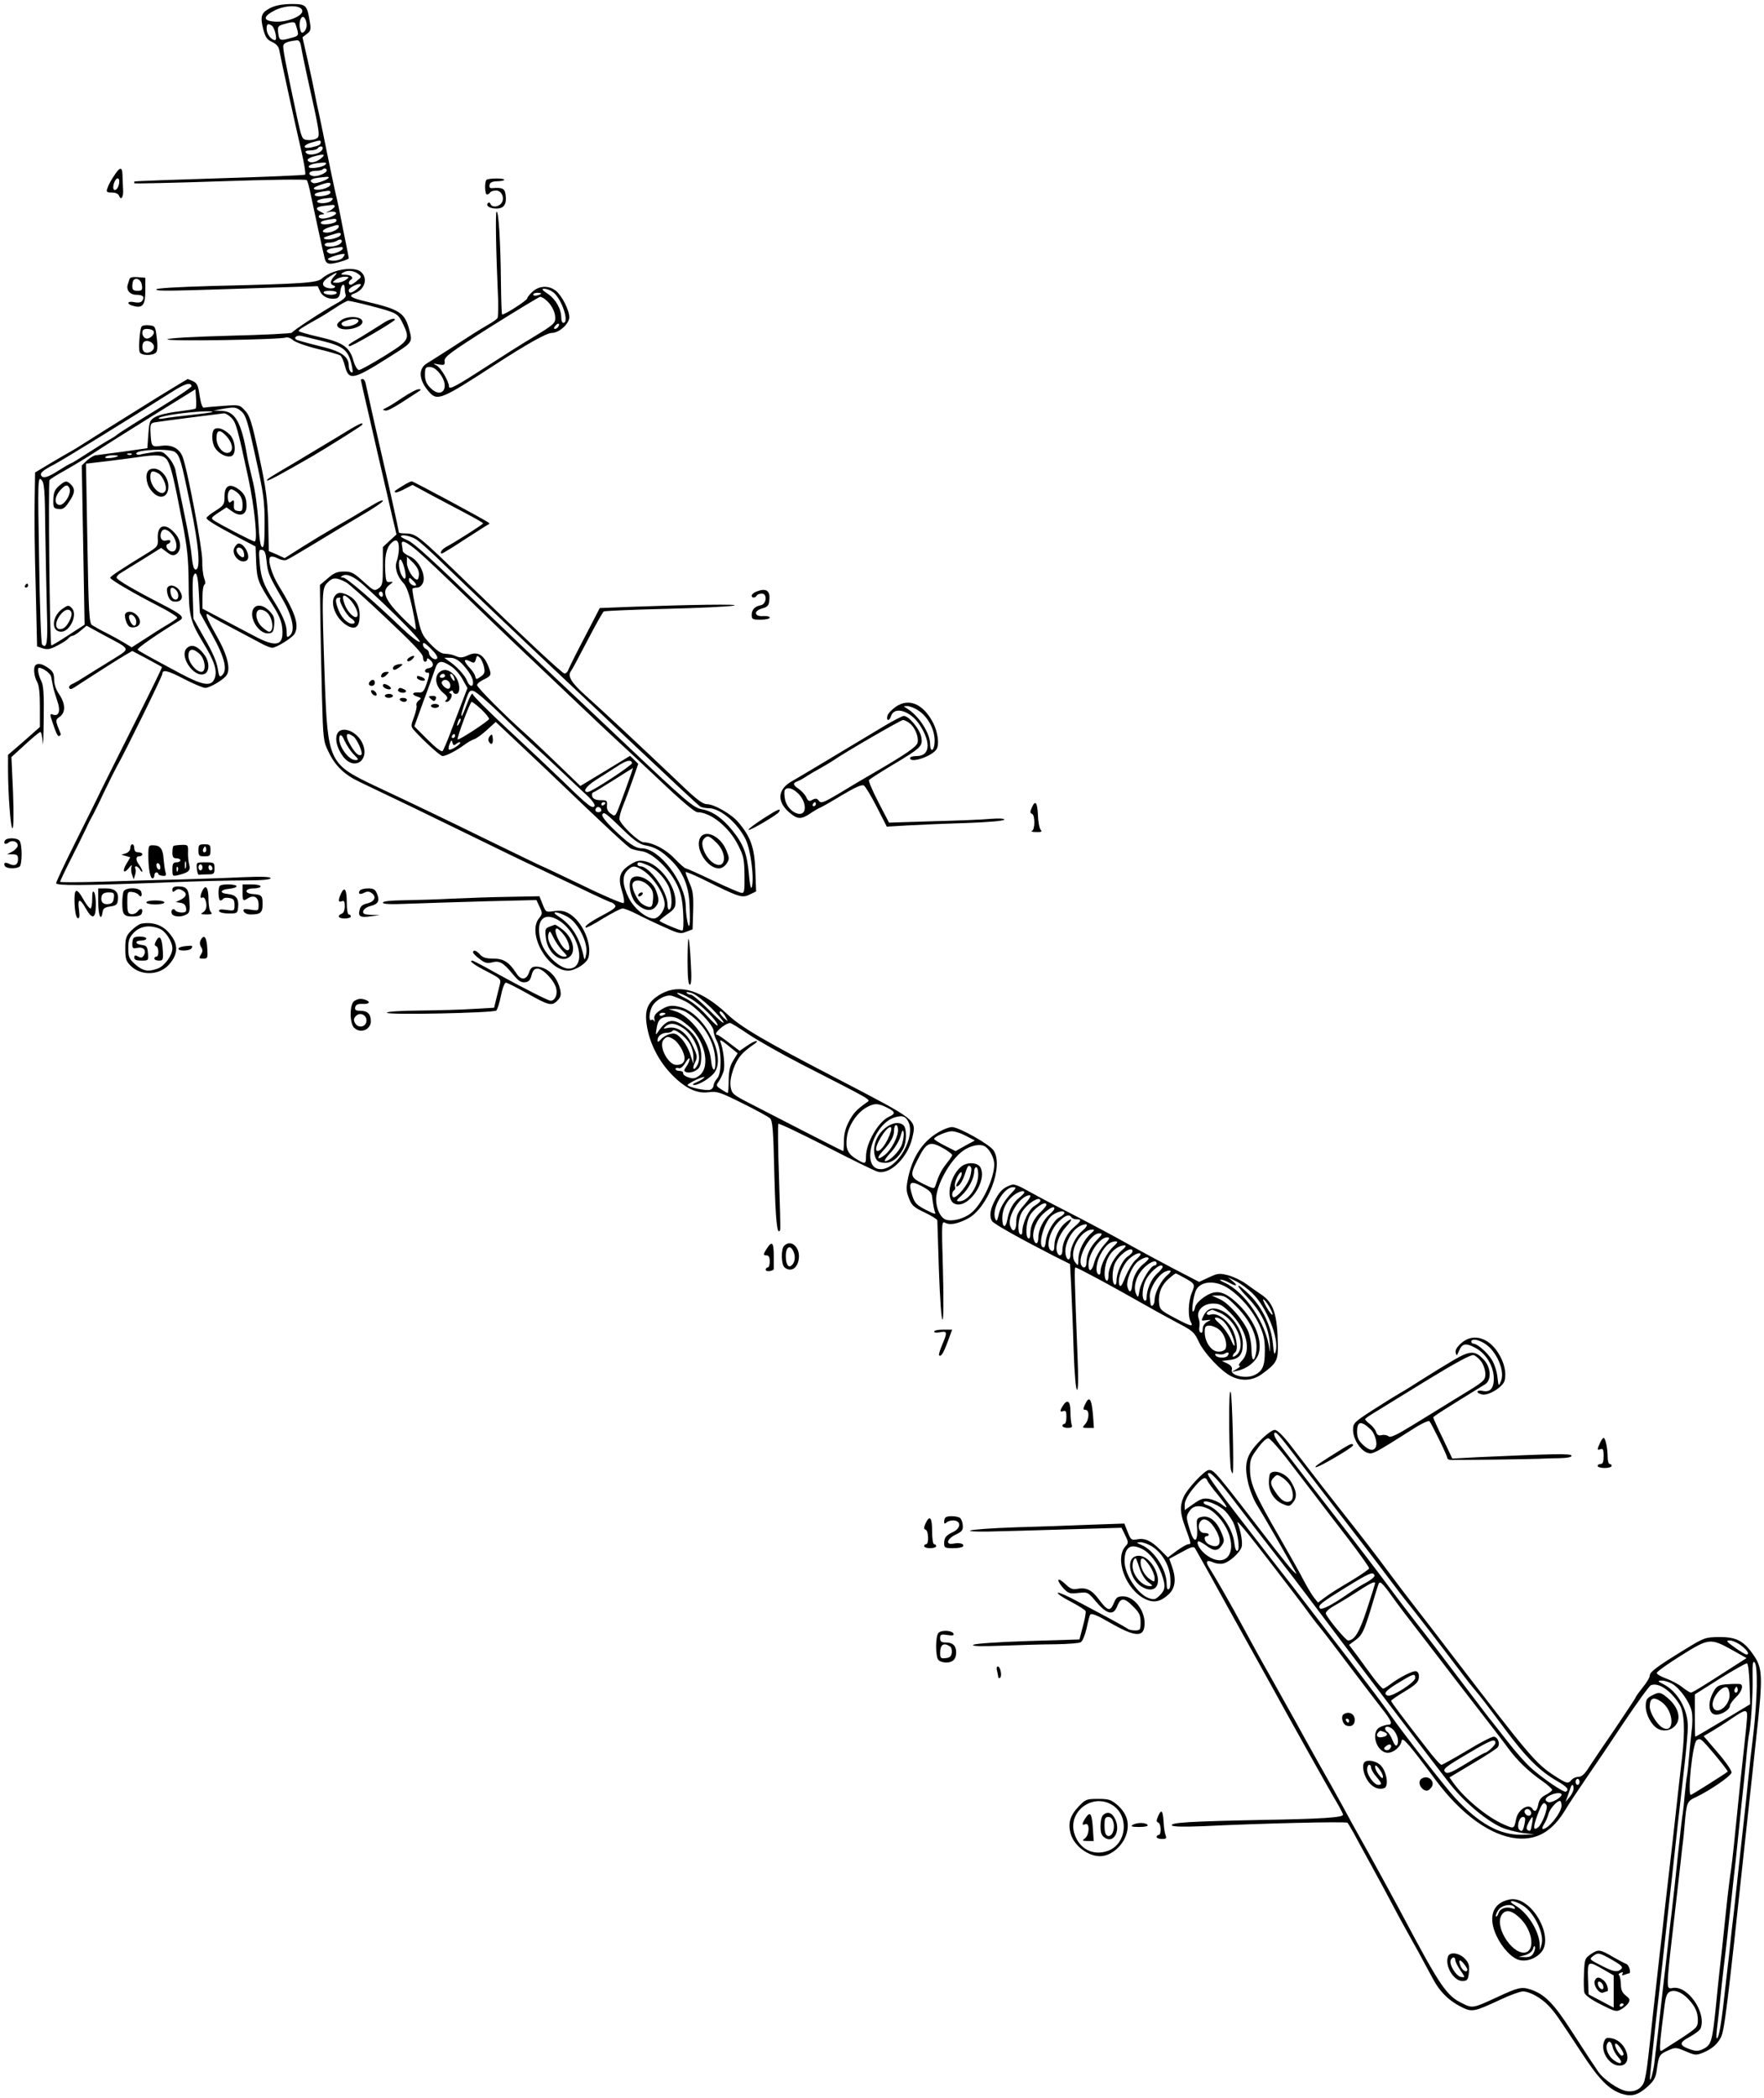 <?xml version="1.0" standalone="no"?>
<!DOCTYPE svg PUBLIC "-//W3C//DTD SVG 20010904//EN"
 "http://www.w3.org/TR/2001/REC-SVG-20010904/DTD/svg10.dtd">
<svg version="1.0" xmlns="http://www.w3.org/2000/svg"
 width="880pt" height="1046pt" viewBox="0 0 880 1046"
 preserveAspectRatio="xMidYMid meet">
<g transform="translate(0,1046) scale(0.1,-0.1)"
fill="#000000" stroke="none">
<path d="M1348 10420 c-45 -24 -51 -41 -35 -105 11 -41 19 -53 44 -64 20 -9
33 -23 36 -40 8 -45 86 -401 112 -511 13 -58 21 -108 17 -111 -4 -3 -196 -11
-427 -18 -230 -7 -421 -14 -424 -16 -2 -3 -2 -7 0 -9 2 -2 195 2 429 10 233 8
427 11 430 6 4 -4 12 -32 18 -62 19 -92 63 -293 71 -325 5 -23 12 -30 31 -30
24 1 90 21 90 27 0 2 -7 39 -16 83 -9 44 -20 98 -24 120 -4 22 -16 81 -28 130
-11 50 -30 140 -42 200 -12 61 -29 142 -37 180 -9 39 -19 88 -23 110 -4 22
-19 94 -34 160 l-27 119 22 17 c19 14 21 23 15 57 -14 88 -18 92 -93 92 -47
-1 -79 -7 -105 -20z m160 -13 c5 -26 -75 -59 -136 -55 -61 4 -62 25 -2 56 55
28 133 28 138 -1z m22 -73 c0 -12 -6 -27 -14 -33 -11 -9 -15 -5 -20 20 -7 36
11 70 25 47 5 -7 9 -23 9 -34z m-57 9 c2 -5 7 -20 11 -35 6 -25 3 -28 -31 -37
-56 -16 -60 -14 -65 24 -4 32 -1 36 26 44 40 12 54 13 59 4z m-117 -11 c15
-10 29 -72 16 -72 -19 0 -42 31 -42 56 0 25 7 29 26 16z m147 -109 c3 -21 16
-81 27 -133 67 -301 69 -310 48 -321 -10 -6 -31 -9 -46 -7 -25 3 -27 8 -49
108 -62 292 -74 353 -69 365 4 12 27 20 67 24 12 1 18 -10 22 -36z m97 -472
c0 -13 -8 -17 -47 -26 -21 -4 -33 -3 -33 4 0 6 15 15 33 20 43 12 47 13 47 2z
m10 -29 c0 -27 -71 -45 -85 -22 -4 6 6 10 24 10 16 0 33 5 36 10 7 12 25 13
25 2z m-9 -52 c-25 -21 -56 -26 -66 -10 -3 5 9 14 27 19 54 15 66 13 39 -9z
m22 -31 c-15 -15 -83 -23 -83 -11 0 11 26 18 70 21 17 1 21 -2 13 -10z m7 -29
c0 -13 -48 -32 -68 -28 -29 6 -23 25 9 26 17 0 34 3 37 6 9 10 22 7 22 -4z
m10 -35 c0 -10 -64 -33 -77 -28 -23 9 -14 22 20 26 17 2 38 5 45 5 6 1 12 0
12 -3z m8 -37 c-5 -15 -58 -30 -78 -22 -10 4 -4 10 20 19 45 17 63 18 58 3z
m0 -40 c-5 -15 -78 -24 -78 -9 0 8 19 14 68 20 8 0 12 -5 10 -11z m5 -39 c-14
-14 -67 -17 -71 -4 -1 6 14 12 35 15 44 6 51 4 36 -11z m17 -27 c0 -5 -10 -14
-22 -21 l-23 -12 22 5 c13 2 26 0 29 -5 6 -10 -37 -29 -67 -29 -24 0 -26 20
-1 21 13 0 12 3 -5 11 -32 15 -29 26 10 31 17 2 38 5 45 5 6 1 12 -2 12 -6z
m8 -74 c-5 -15 -78 -24 -78 -9 0 8 19 14 68 20 8 0 12 -5 10 -11z m12 -28 c0
-13 -34 -30 -59 -30 -32 0 -25 15 12 27 44 14 47 14 47 3z m10 -39 c0 -14 -58
-31 -78 -23 -13 5 -7 9 23 18 50 16 55 16 55 5z m-5 -48 c-22 -15 -75 -18 -75
-3 0 6 10 10 23 10 12 0 29 4 37 9 22 15 36 0 15 -16z m15 -21 c0 -13 -48 -32
-65 -26 -25 10 -17 22 18 27 17 2 35 5 40 5 4 1 7 -2 7 -6z m0 -47 c-13 -15
-61 -21 -74 -8 -6 7 74 32 83 26 2 -1 -2 -9 -9 -18z"/>
<path d="M568 9582 c-14 -20 -28 -47 -32 -60 -7 -19 -4 -22 22 -22 18 0 32 -6
36 -16 10 -27 23 -6 20 33 -1 21 -3 53 -3 71 -1 42 -13 41 -43 -6z m25 -43
c-3 -11 -9 -22 -14 -24 -15 -10 -19 13 -7 40 13 28 29 16 21 -16z"/>
<path d="M2427 9563 c-11 -10 -8 -73 2 -73 6 0 13 5 16 10 3 6 17 10 30 10 29
0 45 -41 25 -65 -15 -18 -47 -20 -53 -2 -2 6 -8 9 -12 5 -14 -13 7 -28 41 -28
39 0 53 22 46 71 -4 29 -17 35 -65 31 -13 -2 -17 4 -15 15 2 13 13 18 35 19
51 1 52 14 1 14 -24 0 -48 -3 -51 -7z"/>
<path d="M2477 9404 c-6 -7 -3 -192 8 -440 1 -44 0 -85 -3 -90 -4 -6 -25 -21
-47 -33 -49 -29 -86 -52 -195 -123 -47 -30 -97 -62 -112 -71 -44 -28 -38 -86
15 -144 39 -43 63 -33 318 133 171 111 266 164 293 164 35 0 86 46 86 78 0 36
-37 108 -67 132 -35 28 -84 26 -117 -5 -14 -13 -26 -28 -26 -33 0 -10 -119
-86 -125 -80 -3 2 -5 76 -6 164 -2 200 -12 358 -22 348z m281 -400 c43 -30 85
-154 52 -154 -5 0 -10 11 -10 25 0 44 -27 92 -66 119 -30 20 -34 26 -19 26 12
0 31 -7 43 -16z m-58 -8 c0 -2 -9 -6 -20 -9 -11 -3 -20 -1 -20 4 0 5 9 9 20 9
11 0 20 -2 20 -4z m20 -29 c29 -22 50 -61 50 -92 0 -27 -9 -35 -108 -95 -59
-35 -163 -101 -232 -146 -151 -98 -190 -119 -190 -102 0 25 -41 96 -63 106
-19 10 -18 10 11 5 29 -5 32 -3 30 17 -3 20 28 43 232 172 129 81 240 148 245
148 6 -1 17 -6 25 -13z m65 -136 c-3 -6 -11 -11 -17 -11 -6 0 -6 6 2 15 14 17
26 13 15 -4z m-590 -235 c52 -68 10 -129 -48 -70 -20 20 -27 37 -27 65 0 35 3
39 24 39 17 0 34 -12 51 -34z"/>
<path d="M1667 9105 c-22 -7 -49 -22 -60 -33 -25 -23 -91 -27 -549 -38 -173
-5 -278 -11 -278 -17 0 -10 47 -9 615 10 l190 6 12 -26 c12 -27 46 -42 80 -35
12 2 19 14 21 36 3 34 22 45 22 13 0 -11 2 -25 5 -33 3 -8 -14 -24 -46 -41
-65 -36 -216 -134 -223 -146 -3 -4 -142 -11 -308 -15 -187 -5 -307 -12 -313
-18 -10 -11 562 -2 591 9 8 3 25 -3 37 -14 12 -10 67 -30 122 -43 55 -13 106
-28 113 -33 7 -5 17 -29 23 -53 19 -73 40 -69 220 45 122 77 118 72 99 143
-22 79 -50 96 -212 134 -77 18 -94 29 -60 41 51 18 69 74 34 106 -22 21 -82
21 -135 2z m119 -10 c19 -15 19 -15 -5 -35 -13 -11 -27 -20 -32 -20 -12 0 -11
17 1 25 17 10 1 25 -28 25 -21 0 -24 2 -12 10 22 14 53 12 76 -5z m-119 -13
c-20 -22 -22 -39 -4 -45 22 -8 -2 -20 -28 -13 -34 9 -31 32 8 56 40 25 45 25
24 2z m59 -17 c-11 -8 -31 -15 -45 -15 -25 1 -25 1 -7 15 11 8 31 15 45 15 25
-1 25 -1 7 -15z m55 -46 c-27 -22 -41 -24 -41 -6 0 13 50 37 60 29 3 -2 -6
-12 -19 -23z m-101 -19 c0 -5 -13 -10 -29 -10 -17 0 -33 5 -36 10 -4 6 8 10
29 10 20 0 36 -4 36 -10z m168 -65 c132 -35 136 -37 161 -87 38 -79 34 -85
-91 -163 -62 -38 -119 -70 -127 -70 -8 0 -20 19 -28 47 -19 68 -53 91 -172
118 -56 13 -101 26 -101 29 0 7 14 16 83 55 27 14 71 42 100 61 28 19 57 35
64 35 7 0 57 -11 111 -25z m-245 -174 c115 -28 137 -47 154 -135 4 -21 3 -27
-5 -22 -7 4 -12 18 -12 31 0 48 -37 74 -149 100 -57 14 -107 28 -112 31 -17
10 2 24 24 19 12 -3 57 -14 100 -24z"/>
<path d="M1699 8861 c-19 -15 -21 -22 -12 -32 26 -26 127 -3 121 29 -5 26 -78
29 -109 3z m89 -3 c-7 -19 -66 -34 -80 -20 -8 8 -5 14 13 21 35 14 71 13 67
-1z"/>
<path d="M1909 8847 c-19 -12 -63 -40 -99 -62 -78 -46 -75 -44 -67 -51 5 -6
227 123 227 132 0 11 -31 1 -61 -19z"/>
<path d="M646 9068 c-3 -7 -6 -20 -9 -28 -8 -27 12 -50 43 -50 33 0 43 -10 30
-29 -5 -9 -18 -12 -39 -8 -38 8 -42 -10 -4 -19 45 -12 58 6 58 77 l0 64 -38 3
c-24 2 -39 -1 -41 -10z m62 -31 c3 -23 0 -27 -22 -27 -21 0 -26 5 -26 23 0 13
3 27 7 31 15 14 38 0 41 -27z"/>
<path d="M706 8831 c-9 -14 -16 -110 -9 -127 7 -18 67 -19 82 -1 7 9 8 34 3
73 -7 57 -8 59 -39 62 -17 2 -34 -1 -37 -7z m60 -22 c9 -16 -21 -43 -40 -36
-9 4 -16 16 -16 27 0 15 7 20 24 20 14 0 28 -5 32 -11z m2 -76 c3 -22 -28 -40
-48 -28 -12 7 -13 38 -3 49 15 14 48 1 51 -21z"/>
<path d="M794 8484 c-233 -145 -333 -208 -377 -236 -23 -15 -51 -32 -62 -38
-11 -6 -56 -32 -100 -58 l-80 -48 -2 -134 c-2 -74 0 -270 5 -434 l7 -299 28
-10 c23 -7 38 -5 73 14 24 12 49 28 55 36 6 7 16 13 21 13 6 0 24 11 40 25
l30 25 86 -47 c140 -75 136 -63 38 -125 -48 -29 -105 -65 -129 -80 -23 -15
-52 -32 -65 -38 -13 -5 -20 -15 -17 -20 7 -11 8 -10 70 31 71 46 179 115 212
134 l33 19 72 -38 c40 -22 74 -40 76 -42 2 -1 -54 -116 -124 -255 -70 -140
-150 -299 -177 -354 -26 -55 -89 -180 -138 -279 -49 -98 -89 -184 -89 -190 0
-13 136 -12 555 4 143 6 317 10 388 10 85 0 127 4 127 11 0 7 -41 9 -137 5
-76 -4 -212 -8 -303 -11 -91 -2 -265 -7 -387 -11 -123 -4 -223 -4 -223 -1 0 4
24 55 54 114 30 59 64 128 76 153 11 25 25 52 30 60 5 8 32 62 59 120 28 58
57 116 65 130 35 60 226 448 226 460 0 23 27 17 107 -25 48 -25 96 -45 107
-45 21 0 84 36 104 60 25 30 8 101 -46 197 -51 89 -65 126 -39 106 10 -9 63
-37 267 -145 19 -10 41 -18 48 -18 21 0 101 50 112 70 24 44 2 108 -80 240
-33 53 -56 128 -42 142 5 5 20 3 37 -6 15 -8 35 -12 44 -8 9 3 72 40 141 82
69 42 173 105 233 140 59 34 107 67 107 72 0 6 -17 0 -37 -12 -21 -12 -73 -43
-116 -69 -44 -25 -98 -57 -120 -70 -23 -13 -81 -48 -130 -79 l-87 -55 -39 18
-40 17 -3 142 c-4 119 -11 172 -46 335 -36 168 -46 199 -70 224 -27 29 -28 29
-110 23 -45 -3 -88 -7 -95 -9 -7 -1 -15 20 -21 59 -7 51 -13 64 -33 73 -13 6
-25 11 -27 11 -1 0 -65 -39 -142 -86z m162 51 c2 -5 -78 -59 -178 -120 -99
-60 -185 -115 -192 -121 -6 -6 -23 -17 -36 -24 -14 -7 -62 -37 -107 -66 -46
-30 -85 -54 -88 -54 -3 0 -31 -16 -61 -35 -54 -35 -78 -42 -88 -27 -8 13 6 26
66 57 49 26 341 206 578 356 72 46 100 55 106 34z m20 -112 c-2 -3 -42 -9 -88
-15 -46 -5 -96 -17 -113 -27 -28 -16 -30 -22 -35 -86 l-5 -70 -120 -17 c-66
-9 -127 -17 -136 -18 -9 0 -28 -11 -44 -25 l-27 -26 7 -397 7 -397 -82 -53
c-45 -30 -83 -52 -84 -50 -8 8 -16 814 -9 824 4 6 40 28 78 49 39 22 106 62
150 91 44 29 174 111 290 183 l210 130 3 -45 c2 -26 1 -48 -2 -51z m229 -15
c22 -20 31 -50 70 -228 40 -181 45 -219 45 -328 0 -94 -3 -123 -12 -120 -9 3
-15 42 -19 124 -4 68 -16 158 -29 209 -12 50 -24 101 -26 115 -29 173 -60 229
-127 231 l-42 2 40 7 c66 12 73 11 100 -12z m-146 -2 c-2 -3 -49 -9 -104 -15
-55 -6 -116 -13 -135 -17 -20 -4 -32 -3 -27 2 5 5 45 14 90 20 87 12 183 17
176 10z m95 -29 c23 -23 31 -50 85 -302 31 -146 48 -315 31 -315 -10 0 -170
83 -203 105 -16 11 -13 15 23 39 l40 26 28 -20 c40 -29 72 -18 72 27 0 43 -12
65 -45 87 -41 27 -65 13 -65 -39 0 -40 -3 -45 -45 -72 -25 -15 -45 -32 -45
-36 0 -9 45 -37 159 -97 l86 -45 3 -80 c4 -85 9 -99 80 -209 33 -51 47 -84 50
-118 9 -90 -29 -99 -144 -37 -42 22 -116 61 -165 87 l-89 47 0 57 c0 31 4 59
10 63 6 4 5 16 -2 33 -5 15 -10 54 -9 87 1 58 -74 456 -98 517 -16 42 -54 62
-105 55 -50 -7 -51 -5 -55 65 -2 42 0 48 21 52 20 4 309 41 346 45 7 0 23 -9
36 -22z m-281 -171 c24 -18 31 -43 77 -265 42 -202 52 -321 26 -321 -9 0 -15
20 -20 68 -3 37 -18 121 -32 187 -23 113 -34 164 -49 242 -4 18 -19 46 -35 63
-27 29 -33 31 -77 25 -26 -4 -56 -9 -65 -12 -10 -2 -18 0 -18 6 0 19 168 26
193 7z m-216 -12 c-3 -3 -12 -4 -19 -1 -8 3 -5 6 6 6 11 1 17 -2 13 -5z m-68
-8 c-11 -9 -69 -15 -64 -6 3 6 20 10 37 10 17 0 29 -2 27 -4z m245 -20 c18
-28 34 -92 75 -307 25 -126 31 -184 32 -304 1 -167 7 -191 73 -301 56 -91 71
-139 57 -176 -16 -43 -57 -37 -170 23 -157 84 -206 111 -214 119 -7 6 96 77
209 146 27 16 11 30 -94 84 -136 70 -216 117 -220 129 -2 5 7 16 19 23 12 7
62 38 112 69 l91 57 28 -21 c22 -17 33 -19 46 -11 28 18 27 67 -2 101 -49 58
-91 49 -89 -19 2 -43 2 -43 -63 -83 -121 -74 -174 -109 -174 -116 0 -9 114
-76 237 -139 57 -29 100 -56 97 -61 -3 -5 -26 -21 -52 -36 -26 -15 -76 -47
-111 -70 l-64 -41 -36 22 c-20 12 -61 35 -91 50 -30 15 -62 33 -71 39 -14 10
-17 64 -23 408 l-7 397 103 12 c57 7 126 16 153 20 99 15 131 12 149 -14z
m-608 -358 c2 -134 6 -314 8 -400 5 -151 0 -186 -24 -162 -5 5 -12 196 -15
424 -7 396 -6 414 11 398 15 -15 18 -43 20 -260z m962 192 c15 -14 22 -33 22
-56 0 -31 -3 -35 -22 -32 -18 2 -23 9 -21 31 2 23 -1 26 -12 17 -10 -9 -14 -7
-17 7 -6 26 3 53 16 53 7 0 22 -9 34 -20z m-329 -206 c28 -36 28 -84 1 -84
-23 0 -41 31 -22 38 7 2 12 8 12 14 0 5 -9 6 -20 3 -22 -7 -36 14 -26 40 8 23
32 18 55 -11z m471 -134 c6 -58 11 -70 80 -189 49 -84 64 -157 36 -180 -14
-12 -16 -10 -16 20 0 35 -21 84 -65 154 -51 81 -62 112 -69 183 -6 67 -5 73
11 70 14 -2 19 -16 23 -58z m-338 -158 l5 -97 61 -110 c64 -115 79 -178 48
-204 -11 -9 -14 -2 -20 36 -4 30 -26 82 -64 147 l-57 101 -3 98 c-2 54 -1 104
2 112 14 37 24 7 28 -83z"/>
<path d="M294 8037 c-21 -19 -27 -33 -28 -68 -1 -41 1 -44 26 -47 21 -3 32 4
52 35 30 43 32 65 10 87 -21 21 -28 20 -60 -7z m53 -13 c10 -27 -27 -85 -51
-82 -27 4 -24 43 6 75 25 27 36 29 45 7z"/>
<path d="M311 7424 c-53 -38 -57 -114 -6 -114 45 0 84 87 53 118 -16 16 -19
15 -47 -4z m45 -18 c7 -19 -21 -72 -42 -80 -38 -15 -46 26 -13 68 22 29 47 34
55 12z"/>
<path d="M1071 8321 c-17 -11 -16 -67 2 -95 20 -30 59 -49 82 -40 26 10 19 81
-10 108 -28 27 -57 37 -74 27z m64 -42 c28 -35 30 -72 3 -77 -27 -5 -58 34
-58 73 0 45 19 46 55 4z"/>
<path d="M1170 7730 c-19 -35 28 -85 60 -65 24 15 -8 85 -40 85 -5 0 -14 -9
-20 -20z m45 -21 c4 -11 4 -23 1 -26 -8 -9 -36 17 -36 33 0 22 28 16 35 -7z"/>
<path d="M1261 7418 c-17 -47 35 -123 81 -116 19 2 23 10 26 44 2 33 -2 45
-24 67 -33 34 -71 36 -83 5z m73 -14 c28 -28 34 -94 8 -94 -5 0 -21 11 -36 25
-32 30 -37 85 -7 85 11 0 27 -7 35 -16z"/>
<path d="M746 8118 c-22 -13 -20 -64 4 -98 39 -55 90 -47 90 15 0 56 -55 105
-94 83z m43 -18 c22 -11 45 -64 37 -85 -15 -39 -76 14 -76 66 0 31 10 35 39
19z"/>
<path d="M834 7527 c-3 -8 0 -26 5 -40 8 -20 18 -27 36 -27 33 0 42 23 21 55
-18 27 -53 34 -62 12z m44 -9 c16 -16 15 -48 -2 -48 -14 0 -26 21 -26 46 0 17
12 18 28 2z"/>
<path d="M625 7399 c-4 -5 -1 -24 5 -40 10 -24 18 -29 39 -27 32 4 39 32 15
59 -19 21 -49 25 -59 8z m55 -40 c0 -11 -4 -19 -10 -19 -13 0 -32 38 -25 51
10 14 35 -9 35 -32z"/>
<path d="M932 7228 c-41 -41 40 -155 91 -127 22 13 22 57 0 89 -33 48 -67 62
-91 38z m65 -30 c27 -26 33 -88 8 -88 -27 0 -65 47 -65 80 0 37 23 40 57 8z"/>
<path d="M1800 8566 c0 -2 20 -91 45 -197 24 -107 56 -243 70 -304 14 -60 34
-146 44 -190 l19 -80 -34 -31 -34 -32 0 -95 c0 -87 -2 -97 -22 -111 -20 -14
-24 -12 -75 34 -48 44 -60 50 -97 50 -34 0 -51 -7 -81 -34 l-39 -33 2 -159 c1
-87 5 -262 8 -389 6 -222 7 -232 33 -284 33 -70 79 -114 155 -150 229 -109
320 -153 551 -266 143 -70 289 -141 325 -157 36 -17 134 -64 219 -104 84 -41
157 -74 161 -74 4 0 12 -6 18 -13 8 -9 -4 -20 -51 -45 -72 -38 -103 -60 -95
-67 3 -3 42 17 86 45 45 27 89 50 98 50 9 0 42 -13 73 -29 31 -16 92 -45 135
-64 72 -33 82 -35 110 -23 l31 12 3 92 c2 76 -1 101 -18 138 -11 26 -20 50
-20 55 0 4 39 -12 88 -36 179 -89 193 -94 231 -76 l33 16 -4 105 c-4 113 -23
167 -84 239 -34 41 -121 91 -157 91 -21 0 -52 23 -135 103 -198 188 -406 382
-474 442 -68 61 -88 95 -70 118 5 6 42 75 82 152 40 77 77 143 82 146 5 3 143
9 306 13 163 4 317 11 342 16 45 9 -215 5 -516 -6 l-152 -6 -73 -141 c-41 -78
-78 -152 -83 -165 -4 -13 -14 -22 -21 -20 -13 3 -208 185 -475 443 -256 248
-263 254 -317 255 -18 0 -33 2 -33 5 0 6 -53 249 -75 340 -18 76 -85 373 -91
403 -2 12 -9 22 -14 22 -6 0 -10 -2 -10 -4z m275 -795 c17 -10 78 -65 136
-122 113 -110 369 -354 635 -604 87 -82 202 -190 254 -240 247 -233 383 -361
394 -367 6 -4 25 -8 41 -8 58 0 143 -72 185 -156 25 -51 44 -198 30 -239 -4
-11 -10 15 -14 65 -9 104 -27 150 -83 220 -51 62 -100 96 -153 105 -40 7 -79
40 -384 329 -82 78 -235 222 -340 321 -105 99 -256 243 -336 320 -278 269
-375 358 -407 371 -18 8 -33 16 -33 19 0 12 48 3 75 -14z m-85 -46 c0 -19 -5
-46 -10 -61 -13 -33 0 -77 33 -112 15 -16 29 -55 44 -125 12 -56 20 -104 17
-106 -2 -2 -35 27 -73 66 -81 82 -98 125 -60 155 22 17 22 18 4 16 -18 -3 -20
4 -23 52 -4 73 5 117 29 141 25 25 39 16 39 -26z m74 3 c39 -31 117 -104 391
-369 66 -64 163 -156 215 -205 52 -49 151 -143 220 -209 69 -66 148 -140 175
-165 28 -25 127 -118 222 -207 110 -105 179 -163 192 -163 66 0 158 -74 203
-164 28 -54 31 -71 32 -151 1 -79 -1 -90 -16 -87 -9 1 -74 29 -143 62 -69 33
-130 60 -134 60 -5 0 -30 22 -57 50 -44 46 -108 79 -153 80 -26 1 -121 93
-121 117 0 12 8 41 18 65 10 24 31 80 47 126 l29 83 -20 20 -21 20 -87 -53
c-48 -29 -104 -63 -124 -75 l-37 -22 -111 107 c-61 59 -133 127 -160 151 -109
97 -244 233 -244 245 0 7 16 20 36 29 29 14 34 21 29 40 -25 80 -59 104 -111
79 -27 -12 -38 -13 -59 -4 -14 7 -38 12 -53 12 -20 0 -41 14 -74 48 -43 45
-47 53 -70 159 -14 62 -23 115 -20 118 3 3 14 5 24 5 11 0 23 11 29 26 14 39
-23 112 -67 130 -19 8 -34 20 -35 27 0 6 -2 20 -4 30 -5 25 12 21 59 -15z m26
-130 c0 -15 -4 -28 -9 -28 -19 0 -51 53 -51 83 l0 31 30 -29 c19 -19 30 -39
30 -57z m-73 30 c13 -50 6 -71 -13 -37 -15 26 -19 79 -6 79 4 0 13 -19 19 -42z
m-198 -90 c135 -122 282 -271 275 -278 -5 -5 -45 26 -89 68 -144 138 -277 252
-293 252 -14 0 -15 2 -3 9 21 13 58 -4 110 -51z m-92 18 c12 -6 103 -87 202
-181 131 -123 181 -176 181 -192 0 -13 5 -23 10 -23 6 0 10 5 10 11 0 8 5 8
15 -1 22 -18 18 -38 -7 -42 -23 -3 -24 -24 -2 -22 8 1 6 -15 -6 -50 -15 -45
-21 -51 -44 -49 -32 2 -34 -12 -3 -21 19 -6 20 -8 6 -19 -9 -6 -14 -18 -11
-25 2 -8 -4 -34 -13 -58 -16 -43 -16 -46 1 -66 47 -52 130 -128 142 -128 17 0
69 27 107 55 17 13 39 25 50 29 11 3 40 24 64 46 l44 40 66 -62 c36 -34 116
-109 177 -167 324 -310 418 -397 433 -403 9 -4 33 -10 55 -13 52 -9 133 -86
171 -162 22 -45 29 -76 33 -145 3 -48 1 -88 -4 -88 -14 0 -114 43 -114 49 1 3
19 18 40 33 33 23 40 33 40 62 0 82 -81 188 -155 202 -29 5 -43 1 -75 -20 -49
-32 -58 -63 -37 -130 9 -28 13 -54 8 -59 -4 -4 -97 35 -205 88 -109 52 -199
95 -201 95 -2 0 -117 56 -257 124 -262 128 -381 185 -579 278 -228 108 -234
121 -249 529 -15 446 -15 455 15 485 26 26 42 26 92 0z m348 -14 c-9 -9 -35 8
-35 24 0 16 2 16 20 -1 11 -10 18 -20 15 -23z m-165 -48 c0 -8 -4 -12 -10 -9
-5 3 -10 10 -10 16 0 5 5 9 10 9 6 0 10 -7 10 -16z m270 -318 c-11 -11 -40 10
-40 29 0 7 -7 15 -15 19 -8 3 -15 13 -15 23 0 13 10 7 40 -22 25 -25 36 -43
30 -49z m235 -43 c5 -25 2 -34 -17 -47 -21 -15 -23 -15 -27 0 -1 10 -14 29
-27 43 -35 37 -32 51 6 31 14 -8 19 -5 24 13 5 19 7 20 20 7 8 -8 17 -29 21
-47z m-108 15 c34 -37 53 -69 53 -92 0 -25 -19 -19 -30 9 -10 27 -51 72 -90
98 l-24 17 30 0 c21 0 39 -10 61 -32z m-56 -11 c19 -12 45 -42 57 -65 l24 -43
-20 -52 c-11 -29 -37 -97 -58 -152 -20 -55 -41 -104 -46 -110 -5 -6 -34 16
-75 57 l-66 66 45 124 c26 68 51 140 58 161 14 44 32 47 81 14z m239 -231 c58
-57 132 -127 165 -157 33 -30 98 -90 145 -135 47 -45 105 -99 129 -121 25 -23
41 -46 37 -52 -10 -16 -32 1 -155 121 -59 57 -184 175 -278 262 -95 88 -174
167 -175 175 -2 9 -14 -12 -27 -46 -13 -35 -25 -63 -28 -63 -5 0 3 30 24 88
13 36 18 42 36 36 12 -3 69 -52 127 -108z m-89 17 c21 -20 39 -42 39 -48 -1
-9 -151 -108 -157 -102 -5 6 62 187 70 187 5 0 26 -17 48 -37z m-110 -70 c-12
-20 -14 -14 -5 12 4 9 9 14 11 11 3 -2 0 -13 -6 -23z m-21 -63 c0 -5 -5 -10
-11 -10 -5 0 -7 5 -4 10 3 6 8 10 11 10 2 0 4 -4 4 -10z m6 -39 c8 6 17 10 20
7 6 -7 -45 -40 -55 -36 -5 2 -4 14 2 28 8 21 11 22 14 7 4 -14 8 -16 19 -6z
m877 -96 c1 -11 -200 -143 -220 -144 -30 -2 -9 29 40 60 28 18 75 47 102 65
49 33 74 39 78 19z m-27 -117 c-60 -164 -53 -152 -79 -135 -15 10 -21 23 -19
41 2 24 -1 26 -32 26 -23 0 -36 6 -41 17 -3 10 -2 19 3 21 5 1 51 29 103 62
52 33 95 60 96 60 2 0 -13 -42 -31 -92z m-106 -82 c0 -3 -4 -8 -10 -11 -5 -3
-10 -1 -10 4 0 6 5 11 10 11 6 0 10 -2 10 -4z m-20 -37 c0 -5 -7 -9 -15 -9
-15 0 -20 12 -9 23 8 8 24 -1 24 -14z m113 -101 c49 -48 79 -68 105 -73 50 -9
81 -27 129 -74 61 -59 90 -129 93 -226 2 -44 2 -87 0 -95 -4 -29 -18 36 -19
91 -2 120 -131 289 -220 289 -32 0 -69 26 -147 102 -34 34 -54 60 -49 67 8 14
13 11 108 -81z m118 -172 c39 -17 80 -57 103 -103 18 -36 22 -108 6 -118 -6
-4 -10 7 -10 25 0 64 -89 190 -135 190 -8 0 -15 5 -15 10 0 14 11 13 51 -4z
m-25 -25 c58 -36 118 -135 109 -181 -6 -29 -33 -60 -53 -60 -38 0 -98 49 -125
102 -32 64 -35 110 -7 138 25 25 37 25 76 1z"/>
<path d="M3490 6276 c-20 -54 40 -146 96 -146 14 0 30 10 39 24 14 22 14 27
-1 65 -30 75 -113 111 -134 57z m86 -20 c53 -53 45 -132 -11 -103 -42 22 -76
97 -55 122 18 22 28 19 66 -19z"/>
<path d="M1675 7494 c-34 -34 -2 -120 58 -154 41 -23 62 -5 61 54 0 52 -26 88
-75 105 -22 8 -32 6 -44 -5z m73 -26 c28 -31 45 -75 31 -84 -13 -8 -46 26 -59
61 -19 50 -7 60 28 23z m-51 6 c-9 -10 31 -82 53 -96 23 -15 26 -28 6 -28 -24
0 -56 34 -70 75 -15 41 -13 55 6 55 6 0 9 -3 5 -6z"/>
<path d="M2040 7180 c-8 -5 -11 -12 -7 -16 4 -4 15 0 24 9 18 18 8 23 -17 7z"/>
<path d="M1973 7143 c-14 -5 -18 -23 -5 -23 5 0 17 7 28 15 14 11 15 14 4 14
-8 0 -21 -3 -27 -6z"/>
<path d="M1905 7099 c-12 -19 5 -23 22 -6 16 16 16 17 1 17 -9 0 -20 -5 -23
-11z"/>
<path d="M2080 7081 c0 -5 9 -11 20 -14 24 -6 27 8 4 17 -21 8 -24 8 -24 -3z"/>
<path d="M1847 7063 c-12 -11 -8 -23 8 -23 8 0 15 7 15 15 0 16 -12 20 -23 8z"/>
<path d="M1910 7041 c0 -11 31 -24 39 -16 3 3 -1 10 -9 15 -19 12 -30 12 -30
1z"/>
<path d="M1986 7021 c-3 -5 3 -11 14 -14 24 -6 36 8 14 17 -20 8 -22 8 -28 -3z"/>
<path d="M1852 7009 c2 -7 10 -15 17 -17 8 -3 12 1 9 9 -2 7 -10 15 -17 17 -8
3 -12 -1 -9 -9z"/>
<path d="M1920 6990 c0 -5 9 -10 20 -10 11 0 20 5 20 10 0 6 -9 10 -20 10 -11
0 -20 -4 -20 -10z"/>
<path d="M1995 6970 c3 -5 13 -10 21 -10 8 0 14 5 14 10 0 6 -9 10 -21 10 -11
0 -17 -4 -14 -10z"/>
<path d="M1681 6798 c-10 -28 1 -68 28 -107 58 -81 142 -20 96 69 -31 59 -107
83 -124 38z m84 -100 c25 -25 26 -28 8 -28 -40 0 -96 90 -77 122 5 7 14 -4 24
-28 10 -21 30 -51 45 -66z m-2 90 c20 -16 50 -85 39 -92 -12 -7 -28 6 -51 44
-22 36 -27 60 -13 60 5 0 16 -6 25 -12z"/>
<path d="M2443 6789 c-7 -9 -9 -20 -3 -29 12 -19 22 -7 18 21 -2 19 -5 20 -15
8z"/>
<path d="M2187 7103 c-21 -25 -11 -68 23 -97 21 -17 26 -26 17 -35 -8 -8 -8
-11 1 -11 17 0 35 37 20 42 -9 3 -9 6 0 12 7 4 12 2 12 -3 0 -6 7 -11 15 -11
26 0 19 67 -10 95 -28 29 -56 32 -78 8z m33 -13 c0 -5 -7 -10 -16 -10 -8 0
-12 5 -9 10 3 6 10 10 16 10 5 0 9 -4 9 -10z m44 -6 c9 -24 2 -26 -12 -4 -7
11 -8 20 -3 20 5 0 12 -7 15 -16z m-20 -31 c4 -9 3 -20 -2 -25 -11 -11 -45 19
-37 33 10 15 32 10 39 -8z"/>
<path d="M2140 6986 c0 -2 6 -9 14 -15 10 -9 15 -8 20 4 4 10 -1 15 -14 15
-11 0 -20 -2 -20 -4z"/>
<path d="M2150 6940 c0 -5 9 -10 20 -10 11 0 20 5 20 10 0 6 -9 10 -20 10 -11
0 -20 -4 -20 -10z"/>
<path d="M3145 6069 c-11 -34 5 -91 31 -116 38 -35 74 -40 95 -14 18 22 18 37
1 82 -23 60 -113 93 -127 48z m90 -25 c21 -21 25 -34 23 -67 -3 -36 -6 -41
-23 -39 -11 2 -28 11 -37 19 -24 22 -49 79 -42 97 9 24 50 19 79 -10z"/>
<path d="M3185 6000 c-3 -5 -2 -10 4 -10 5 0 13 5 16 10 3 6 2 10 -4 10 -5 0
-13 -4 -16 -10z"/>
<path d="M2008 8477 c-35 -24 -73 -47 -84 -52 -16 -7 -16 -9 -3 -12 14 -3 43
13 166 94 15 10 16 12 2 12 -9 1 -45 -18 -81 -42z"/>
<path d="M1680 8279 c-63 -38 -158 -95 -210 -126 -133 -78 -142 -84 -137 -89
4 -4 77 36 225 121 80 47 244 150 248 156 11 19 -16 6 -126 -62z"/>
<path d="M2010 8038 c-45 -28 -44 -27 -38 -33 3 -3 23 4 45 16 l41 21 98 -53
c55 -29 134 -71 176 -93 43 -23 78 -43 78 -46 -1 -5 -137 -92 -186 -118 -21
-12 -33 -32 -19 -32 3 0 54 31 113 70 59 38 112 72 117 74 6 2 8 6 5 8 -9 10
-378 208 -386 208 -5 0 -25 -10 -44 -22z"/>
<path d="M125 7540 c-3 -5 -1 -10 4 -10 6 0 11 5 11 10 0 6 -2 10 -4 10 -3 0
-8 -4 -11 -10z"/>
<path d="M3773 7510 c-13 -5 -23 -14 -23 -20 0 -13 17 -13 25 0 3 6 15 10 26
10 28 0 23 -53 -6 -58 -30 -6 -45 -22 -45 -48 0 -22 4 -24 45 -24 25 0 45 5
45 10 0 6 -14 9 -32 8 -46 -4 -50 26 -6 38 28 8 34 15 36 43 5 47 -17 60 -65
41z"/>
<path d="M177 7143 c-12 -11 -7 -57 8 -83 10 -17 14 -57 14 -125 l0 -100 -79
-70 -80 -69 0 -71 c0 -126 13 -295 22 -295 6 0 7 70 3 178 l-8 177 69 63 c37
34 71 62 75 62 5 0 10 -24 12 -52 2 -29 4 22 5 113 2 131 -1 173 -13 195 -14
28 -20 64 -10 64 19 0 56 -27 60 -44 2 -12 6 -32 9 -46 2 -14 12 -46 21 -73
19 -51 9 -82 -22 -70 -12 5 -14 1 -8 -18 23 -72 33 -94 41 -89 5 3 8 7 7 10
-28 69 -28 70 -5 86 30 21 29 65 -3 112 -16 23 -25 51 -25 74 0 29 -6 41 -29
57 -30 21 -52 26 -64 14z"/>
<path d="M4469 6936 c-20 -14 -39 -34 -42 -45 -7 -27 10 -28 18 -2 16 52 99
26 144 -45 57 -88 50 -154 -16 -154 -18 0 -33 -4 -33 -10 0 -28 109 8 132 44
15 23 7 84 -17 132 -49 94 -121 125 -186 80z m108 -16 c54 -33 91 -105 85
-167 -4 -42 -22 -43 -22 -3 0 54 -57 142 -115 177 -20 12 -20 12 0 12 11 1 34
-8 52 -19z"/>
<path d="M4415 6842 c-345 -207 -432 -259 -462 -276 -73 -40 -80 -100 -17
-156 42 -36 60 -37 105 -7 19 13 41 26 49 29 8 3 58 31 110 63 68 40 99 54
110 48 8 -6 37 -54 64 -107 l50 -98 101 6 c55 3 187 9 293 12 114 4 192 11
192 17 0 6 -26 7 -67 4 -38 -4 -167 -9 -288 -12 l-220 -7 -53 102 c-29 56 -50
105 -47 110 3 5 52 36 108 70 154 92 161 98 153 145 -8 40 -62 105 -87 105 -8
0 -50 -22 -94 -48z m121 13 c26 -18 47 -65 42 -96 -3 -22 -55 -58 -254 -173
-34 -20 -98 -58 -144 -86 -73 -43 -85 -47 -95 -33 -9 12 -16 13 -32 5 -17 -10
-22 -7 -31 13 -6 13 -23 31 -37 41 -29 19 -32 29 -7 38 9 3 31 15 47 26 17 11
48 29 70 41 22 12 51 30 65 39 49 35 334 200 345 200 6 0 20 -7 31 -15z m-552
-354 c36 -37 42 -94 10 -99 -31 -4 -71 33 -78 73 -4 19 -4 40 -1 45 11 18 41
10 69 -19z m86 -51 c0 -5 -5 -10 -11 -10 -5 0 -7 5 -4 10 3 6 8 10 11 10 2 0
4 -4 4 -10z"/>
<path d="M5148 6434 c-10 -22 -10 -28 0 -32 16 -5 16 -79 0 -85 -7 -3 2 -6 21
-6 27 -1 31 2 22 12 -6 8 -12 39 -13 71 -3 66 -13 79 -30 40z"/>
<path d="M3807 6378 c-43 -28 -76 -53 -73 -56 6 -6 142 74 152 89 13 22 -4 15
-79 -33z"/>
<path d="M25 6269 c-10 -16 3 -23 18 -10 19 15 49 3 45 -18 -2 -8 -14 -21 -28
-28 l-25 -13 28 0 c22 0 27 -5 27 -24 0 -28 -17 -37 -43 -24 -21 11 -32 5 -22
-11 7 -13 54 -14 72 -3 14 9 15 111 0 130 -12 15 -63 16 -72 1z"/>
<path d="M650 6231 c0 -11 -10 -22 -22 -26 l-23 -7 22 -6 23 -7 -19 -32 c-23
-38 -14 -53 12 -21 13 16 17 18 13 6 -3 -10 -2 -28 3 -40 l8 -23 7 23 c4 12 4
26 1 32 -3 5 -2 10 4 10 5 0 15 -8 20 -17 6 -10 11 -13 11 -7 0 5 -7 19 -15
30 -19 25 -19 44 0 44 8 0 15 5 15 10 0 6 -9 10 -20 10 -13 0 -20 7 -20 20 0
11 -4 20 -10 20 -5 0 -10 -8 -10 -19z"/>
<path d="M740 6194 c0 -63 9 -114 21 -114 5 0 9 7 9 15 0 8 5 15 10 15 6 0 10
-4 10 -8 0 -4 9 -8 21 -9 17 -2 20 2 14 20 -3 12 -7 41 -9 65 -3 49 -17 67
-51 67 -23 1 -25 -2 -25 -51z m60 -60 c0 -8 -4 -12 -10 -9 -5 3 -10 13 -10 21
0 8 5 12 10 9 6 -3 10 -13 10 -21z"/>
<path d="M865 6241 c-3 -2 -5 -17 -5 -33 0 -21 5 -28 20 -28 11 0 20 -4 20
-10 0 -5 -9 -10 -20 -10 -16 0 -20 -7 -20 -35 0 -34 1 -35 28 -29 53 13 64 23
56 52 -4 15 -7 43 -6 64 1 35 0 36 -34 35 -19 -1 -37 -3 -39 -6z m62 -108 c-3
-10 -5 -4 -5 12 0 17 2 24 5 18 2 -7 2 -21 0 -30z m-40 -15 c-3 -8 -6 -5 -6 6
-1 11 2 17 5 13 3 -3 4 -12 1 -19z"/>
<path d="M990 6220 c0 -27 3 -30 30 -30 27 0 30 3 30 30 0 27 -3 30 -30 30
-27 0 -30 -3 -30 -30z m36 -7 c-10 -10 -19 5 -10 18 6 11 8 11 12 0 2 -7 1
-15 -2 -18z"/>
<path d="M982 6128 c2 -18 6 -32 11 -30 4 1 23 2 42 2 32 0 35 2 35 30 0 29
-2 30 -46 30 -45 0 -45 0 -42 -32z m28 7 c0 -8 -4 -15 -10 -15 -5 0 -10 7 -10
15 0 8 5 15 10 15 6 0 10 -7 10 -15z m50 -6 c0 -5 -4 -9 -10 -9 -5 0 -10 7
-10 16 0 8 5 12 10 9 6 -3 10 -10 10 -16z"/>
<path d="M1097 6043 c-11 -10 -8 -73 2 -73 6 0 12 4 15 9 3 4 17 6 31 3 20 -3
25 -10 25 -34 0 -30 -1 -31 -41 -25 -28 4 -39 2 -36 -6 2 -7 23 -12 48 -12 43
0 44 1 47 33 4 42 -11 60 -51 64 -44 4 -40 22 6 26 20 2 37 7 37 13 0 10 -73
13 -83 2z"/>
<path d="M1210 6010 c0 -44 2 -45 29 -28 29 17 51 3 51 -33 0 -31 0 -31 -40
-25 -33 5 -38 4 -34 -9 4 -8 18 -15 34 -15 49 0 60 9 60 50 0 44 -4 49 -49 52
-44 3 -41 28 4 28 19 0 35 5 35 10 0 6 -20 10 -45 10 l-45 0 0 -40z"/>
<path d="M860 6024 c0 -13 3 -14 14 -5 11 9 20 10 36 1 25 -14 22 -31 -10 -47
l-23 -11 24 -4 c16 -2 25 -11 27 -25 3 -19 -1 -23 -22 -23 -14 0 -28 5 -31 10
-9 15 -25 2 -18 -15 6 -17 46 -20 73 -5 16 8 18 19 15 66 -3 61 -13 74 -57 74
-19 0 -28 -5 -28 -16z"/>
<path d="M1011 6021 c-13 -24 -14 -44 -2 -37 5 3 12 -1 15 -10 11 -28 6 -53
-11 -63 -15 -9 -12 -10 17 -11 26 0 31 3 22 12 -7 7 -12 36 -12 64 0 57 -13
76 -29 45z"/>
<path d="M490 5960 c0 -66 15 -98 22 -47 2 17 11 23 38 27 29 4 36 9 38 33 5
39 -14 57 -59 57 l-39 0 0 -70z m78 23 c-2 -21 -9 -29 -27 -31 -27 -4 -41 12
-34 39 4 13 14 19 35 19 26 0 29 -3 26 -27z"/>
<path d="M616 6014 c-3 -9 -6 -33 -6 -54 0 -60 7 -70 51 -70 27 0 42 5 46 15
9 24 -5 31 -20 11 -7 -10 -22 -16 -33 -14 -16 3 -19 12 -19 58 0 52 1 55 25
52 13 -1 27 -8 32 -14 10 -17 20 -4 12 16 -8 22 -79 22 -88 0z"/>
<path d="M1701 6004 c-15 -34 -14 -45 4 -38 11 5 15 -1 15 -25 0 -19 -6 -34
-15 -37 -25 -10 -17 -24 15 -24 17 0 30 5 30 10 0 6 -4 10 -10 10 -6 0 -10 26
-10 59 0 66 -11 84 -29 45z"/>
<path d="M1795 6019 c-11 -16 1 -22 23 -10 14 7 24 7 37 -3 25 -18 13 -43 -24
-51 -22 -5 -33 -14 -37 -32 -9 -33 3 -40 56 -32 l45 6 -43 1 c-35 2 -43 5 -40
19 2 9 18 21 36 25 39 10 47 25 33 61 -9 22 -17 27 -45 27 -19 0 -38 -5 -41
-11z"/>
<path d="M372 5954 c2 -42 8 -69 15 -72 10 -3 11 8 7 42 -8 57 4 59 34 6 32
-56 49 -52 50 13 1 28 -3 59 -8 67 -7 11 -10 2 -10 -32 0 -27 -4 -48 -9 -48
-5 0 -20 19 -33 42 -37 66 -49 61 -46 -18z"/>
<path d="M2255 5979 c-71 -4 -178 -7 -237 -8 -71 -1 -108 -5 -108 -12 0 -8 41
-9 138 -5 75 3 247 8 382 12 l246 6 16 -34 c15 -32 14 -35 -3 -57 -61 -75 43
-261 145 -261 37 0 95 38 102 67 18 69 -31 178 -96 217 -24 14 -43 17 -75 13
-42 -6 -42 -6 -58 34 l-16 40 -153 -3 c-84 -1 -211 -6 -283 -9z m577 -91 c53
-30 104 -132 92 -186 -5 -26 -8 -31 -11 -17 -20 98 -61 164 -128 206 -44 28
-3 25 47 -3z m-54 -12 c110 -58 155 -246 59 -246 -45 0 -120 72 -138 132 -29
101 7 152 79 114z"/>
<path d="M2741 5839 c-21 -8 -23 -14 -18 -55 8 -74 72 -128 116 -97 39 27 18
102 -38 142 -16 12 -31 21 -33 20 -1 0 -14 -5 -27 -10z m73 -42 c27 -35 35
-82 14 -75 -29 10 -74 108 -50 108 6 0 22 -15 36 -33z m-7 -79 c25 -26 25 -28
7 -28 -38 0 -90 75 -78 112 6 19 8 18 25 -17 11 -22 31 -52 46 -67z"/>
<path d="M730 5960 c0 -5 20 -10 45 -10 25 0 45 5 45 10 0 6 -20 10 -45 10
-25 0 -45 -4 -45 -10z"/>
<path d="M704 5854 c-12 -3 -34 -19 -50 -35 -25 -26 -29 -38 -29 -89 0 -51 4
-63 26 -85 51 -52 143 -49 191 4 51 57 49 109 -5 166 -32 35 -83 49 -133 39z
m90 -24 c31 -11 66 -65 66 -99 0 -35 -40 -89 -74 -101 -48 -17 -73 -12 -111
21 -31 28 -35 36 -35 81 0 41 5 54 29 79 32 31 76 38 125 19z"/>
<path d="M667 5783 c-4 -3 -7 -17 -7 -31 0 -20 4 -23 22 -19 31 8 50 -10 37
-34 -8 -15 -14 -17 -29 -9 -16 9 -20 7 -20 -5 0 -11 10 -15 36 -15 35 0 35 1
32 38 -3 32 -7 37 -30 40 -35 4 -37 22 -3 22 14 0 25 5 25 10 0 11 -53 14 -63
3z"/>
<path d="M779 5769 c-9 -17 -9 -24 0 -27 14 -5 15 -52 1 -52 -5 0 -10 -4 -10
-10 0 -5 10 -10 23 -10 20 0 22 4 19 52 -4 63 -16 79 -33 47z"/>
<path d="M1002 5774 c-7 -12 -6 -24 1 -36 9 -14 9 -23 -1 -38 -11 -18 -10 -20
12 -20 22 0 23 3 20 52 -3 55 -16 71 -32 42z"/>
<path d="M3430 5667 c0 -80 4 -117 11 -117 8 0 10 32 5 112 -3 61 -8 114 -11
116 -3 3 -5 -47 -5 -111z"/>
<path d="M923 5742 c-18 -2 -33 -7 -33 -13 0 -13 57 -11 65 2 9 14 6 15 -32
11z"/>
<path d="M2360 5711 c0 -5 15 -20 33 -33 25 -20 38 -23 61 -17 37 10 56 0 102
-56 29 -36 43 -45 63 -43 19 2 27 11 33 36 6 23 14 32 30 32 27 0 85 -61 93
-100 7 -31 -7 -60 -28 -60 -13 0 -136 63 -278 141 -58 33 -109 59 -113 59 -20
0 13 -24 75 -55 60 -31 69 -38 64 -58 -3 -12 -11 -44 -18 -72 l-12 -50 -105
-6 c-58 -4 -178 -7 -267 -8 -100 -1 -163 -5 -163 -11 0 -12 530 -1 546 11 5 5
16 38 23 74 7 36 18 65 25 65 6 0 51 -23 100 -50 113 -64 128 -68 156 -40 17
17 20 28 15 53 -14 68 -65 117 -121 117 -19 0 -28 -7 -35 -30 -14 -38 -41 -39
-64 -2 -36 55 -63 72 -114 72 -35 0 -53 5 -66 20 -19 21 -35 26 -35 11z"/>
<path d="M3298 5504 c-68 -39 -85 -79 -70 -165 15 -86 60 -173 125 -239 66
-67 124 -95 184 -86 40 5 56 0 166 -55 67 -33 129 -67 138 -75 13 -12 17 -55
22 -281 6 -232 14 -308 29 -276 2 4 -1 124 -6 266 -5 141 -6 260 -3 263 3 4
111 -48 239 -113 128 -66 244 -123 258 -126 61 -15 149 72 171 169 21 92 29
85 -372 294 -372 193 -483 258 -553 325 -125 117 -236 151 -328 99z m250 -70
c34 -34 62 -67 62 -73 0 -7 -33 22 -74 64 -41 41 -81 75 -90 75 -8 0 -17 4
-21 10 -3 5 9 4 27 -2 18 -6 61 -40 96 -74z m-102 46 c50 -28 134 -112 134
-133 0 -6 -25 17 -55 50 -33 37 -75 70 -107 86 -29 14 -46 26 -38 26 8 1 38
-12 66 -29z m-27 -13 c51 -25 141 -120 141 -148 0 -11 7 -34 17 -52 23 -46 24
-159 1 -184 -10 -11 -18 -27 -18 -35 0 -9 -8 -19 -17 -22 -18 -7 -113 13 -113
24 0 3 20 15 45 27 24 11 42 16 39 11 -4 -6 -20 -16 -38 -24 -21 -9 -25 -13
-12 -14 24 0 82 36 101 63 58 83 -48 288 -167 324 -47 14 -69 10 -111 -19 -20
-15 -26 -26 -22 -41 2 -12 2 -16 -1 -9 -3 6 -10 10 -15 6 -12 -7 -12 28 1 60
13 35 68 68 100 61 14 -4 45 -16 69 -28z m6 -55 c79 -49 136 -138 143 -228 6
-70 -14 -79 -21 -9 -10 98 -102 221 -182 244 l-30 9 30 1 c17 1 44 -7 60 -17z
m196 -25 c12 -22 12 -22 -10 -3 -11 11 -21 23 -21 28 0 14 19 -1 31 -25z
m-301 19 c0 -2 -7 -6 -15 -10 -8 -3 -15 -1 -15 4 0 6 7 10 15 10 8 0 15 -2 15
-4z m108 -56 c87 -68 120 -208 61 -253 -22 -16 -32 -17 -55 -9 -16 5 -28 15
-26 21 1 6 -7 11 -18 11 -11 0 -20 4 -20 10 0 5 7 7 15 4 9 -4 22 6 35 28 11
18 20 26 20 18 0 -9 -7 -26 -16 -38 -14 -20 -14 -23 2 -29 9 -3 29 0 43 8 21
12 27 23 29 61 4 61 -25 119 -80 158 -61 45 -92 39 -136 -26 -11 -17 -12 -15
-7 15 7 48 22 61 65 61 29 0 50 -9 88 -40z m-21 -16 c57 -36 98 -137 73 -183
-17 -33 -30 -24 -14 9 14 28 14 34 -10 85 -29 65 -75 98 -121 90 -29 -6 -29
-5 -11 10 21 16 45 13 83 -11z m325 -30 c46 -31 164 -98 263 -149 369 -189
349 -177 329 -192 -51 -36 -66 -52 -89 -95 -17 -32 -25 -63 -25 -98 0 -27 -2
-50 -3 -50 -2 0 -91 45 -198 100 -107 55 -231 119 -276 142 -76 39 -82 45 -88
78 -4 25 1 54 15 93 20 53 41 78 100 119 14 9 20 17 14 17 -6 1 -28 -10 -48
-24 l-36 -25 -53 40 c-28 22 -55 40 -59 40 -26 0 35 56 64 59 4 1 44 -24 90
-55z m-291 -48 c10 -17 19 -47 18 -66 l0 -35 -15 46 c-8 26 -27 61 -43 78 -24
26 -35 31 -58 25 -15 -3 -36 -15 -45 -26 -13 -14 -18 -16 -18 -6 0 21 21 38
46 38 13 0 26 5 29 10 9 14 63 -26 86 -64z m-77 19 c13 -9 31 -33 41 -55 20
-45 10 -70 -31 -70 -41 0 -90 94 -64 125 16 19 25 19 54 0z m294 -103 c-17
-27 -22 -52 -23 -99 0 -35 -2 -63 -5 -63 -3 0 -17 8 -32 18 -26 17 -27 19 -12
40 9 13 19 35 24 51 8 27 -1 108 -16 146 -6 14 5 9 39 -19 l47 -38 -22 -36z
m775 -239 c33 -17 34 -27 3 -41 -54 -24 -116 -131 -116 -200 0 -37 -4 -38 -47
-12 -45 27 -56 53 -48 111 8 60 54 126 105 151 35 18 53 17 103 -9z m97 -64
c41 -75 -52 -239 -136 -239 -104 0 -41 228 72 259 35 10 51 5 64 -20z"/>
<path d="M4407 4827 c-39 -36 -56 -93 -41 -136 7 -20 17 -27 43 -29 37 -4 72
22 97 70 17 33 18 100 2 116 -22 22 -65 13 -101 -21z m73 -2 c0 -35 -34 -99
-66 -124 -36 -28 -44 -18 -12 17 41 45 58 75 58 104 0 16 5 28 10 28 6 0 10
-11 10 -25z m-36 -7 c-17 -56 -56 -109 -71 -95 -15 15 46 117 69 117 5 0 6
-10 2 -22z m56 -63 c-12 -35 -61 -85 -84 -85 -7 0 4 18 25 40 21 22 44 59 51
83 9 33 13 37 16 19 2 -12 -2 -38 -8 -57z"/>
<path d="M1768 5469 c-24 -13 -25 -110 -2 -133 31 -32 84 -11 84 32 0 36 -17
52 -53 52 -22 0 -28 4 -25 18 3 12 13 17 36 16 34 -2 43 10 16 20 -22 8 -36 7
-56 -5z m60 -102 c-4 -30 -43 -35 -57 -8 -8 15 -7 23 5 35 21 22 56 3 52 -27z"/>
<path d="M4683 4815 c-78 -44 -131 -123 -153 -229 -10 -50 -10 -64 4 -100 14
-37 24 -46 79 -72 34 -16 62 -34 63 -39 0 -6 4 -119 8 -252 5 -135 12 -243 18
-243 5 0 6 98 2 246 -7 245 -7 246 13 236 22 -12 59 -5 110 21 101 53 181 262
130 340 -20 31 -174 117 -208 117 -13 0 -43 -11 -66 -25z m136 -19 l44 -23
-48 -26 -48 -27 -53 27 c-30 15 -54 30 -54 34 0 11 64 39 90 38 14 0 45 -10
69 -23z m-104 -67 c19 -12 35 -24 35 -29 0 -4 -13 -23 -29 -43 -26 -33 -38
-58 -55 -110 -5 -16 -10 -15 -61 10 -64 32 -67 42 -29 117 47 94 62 100 139
55z m201 13 c23 -16 44 -58 44 -88 0 -70 -62 -201 -116 -243 -36 -29 -96 -44
-127 -32 -26 10 -47 55 -47 101 0 70 69 194 133 241 39 28 89 38 113 21z
m-264 -266 c3 -22 8 -49 12 -59 7 -14 -1 -12 -45 10 -46 24 -56 34 -68 71 -21
68 -11 78 48 47 45 -25 50 -31 53 -69z"/>
<path d="M4794 4642 c-59 -50 -78 -167 -30 -185 66 -26 163 114 127 182 -15
26 -67 28 -97 3z m45 -51 c-11 -39 -62 -101 -81 -101 -11 0 -10 28 2 35 5 3 7
12 4 19 -3 8 2 29 12 48 9 18 19 27 21 21 3 -7 -3 -23 -11 -35 -20 -28 -21
-44 -2 -28 8 6 20 28 27 48 16 50 20 55 31 44 6 -6 5 -24 -3 -51z m41 12 c0
-61 -51 -133 -94 -133 -18 0 -16 4 12 30 34 31 62 85 62 120 0 11 5 20 10 20
6 0 10 -17 10 -37z"/>
<path d="M5050 4553 c-41 -12 -60 -29 -84 -73 -27 -49 -32 -85 -17 -109 9 -14
132 -83 307 -173 l82 -41 6 -116 c3 -64 9 -205 12 -313 4 -120 11 -198 17
-198 6 0 7 55 3 153 -16 405 -17 457 -11 457 9 0 184 -94 315 -169 58 -33 143
-80 190 -105 79 -41 88 -48 110 -96 27 -58 115 -151 165 -174 52 -25 106 -20
151 13 70 51 79 66 79 135 -2 162 -21 221 -86 263 -18 12 -52 36 -74 52 -22
16 -62 35 -88 42 -44 11 -53 10 -97 -11 l-48 -22 -133 69 c-74 39 -165 88
-204 110 -96 54 -207 113 -355 189 -69 35 -147 77 -175 93 -27 16 -57 27 -65
24z m-7 -45 c-35 -38 -54 -70 -63 -113 -6 -24 -9 -27 -15 -12 -20 47 41 157
88 157 19 0 18 -3 -10 -32z m67 6 c0 -3 -11 -15 -25 -26 -31 -24 -51 -61 -60
-111 -9 -45 -25 -39 -25 9 0 43 21 86 56 113 25 20 54 28 54 15z m1 -60 c-33
-37 -41 -55 -41 -85 0 -47 -17 -59 -30 -23 -18 47 50 154 97 154 9 0 -1 -18
-26 -46z m79 18 c0 -4 -13 -15 -29 -25 -29 -17 -61 -86 -61 -129 0 -11 -4 -16
-10 -13 -15 9 -12 72 5 105 23 45 95 92 95 62z m30 -20 c0 -5 -12 -19 -26 -33
-35 -32 -54 -71 -54 -109 0 -18 -4 -29 -10 -25 -15 9 -12 73 5 109 19 39 85
84 85 58z m40 -19 c0 -4 -11 -17 -24 -28 -31 -27 -56 -77 -56 -115 0 -35 -15
-40 -24 -8 -9 36 15 97 51 128 33 29 53 38 53 23z m50 -21 c0 -5 -11 -15 -25
-22 -29 -15 -65 -80 -68 -121 -1 -16 -6 -29 -10 -29 -34 0 0 128 42 160 27 20
61 26 61 12z m35 -22 c3 -5 15 -10 26 -10 26 0 24 -7 -12 -38 -35 -29 -59 -77
-59 -117 0 -27 -17 -34 -26 -10 -12 30 8 87 43 126 36 40 35 52 -3 21 -30 -25
-54 -75 -54 -112 0 -21 -4 -30 -12 -28 -35 12 -14 100 34 147 33 32 52 38 63
21z m55 -67 c-33 -27 -60 -81 -60 -119 0 -29 -16 -32 -23 -4 -13 50 29 131 78
150 34 13 36 0 5 -27z m45 -11 c-36 -30 -65 -88 -65 -128 -1 -37 -1 -38 -16
-19 -36 48 24 163 86 164 11 0 10 -4 -5 -17z m28 -34 c-35 -36 -53 -76 -53
-114 0 -25 -14 -32 -25 -14 -23 38 44 160 88 160 19 0 18 -3 -10 -32z m33 -28
c-20 -23 -40 -59 -47 -85 -12 -46 -29 -52 -29 -10 0 53 56 135 93 135 16 0 14
-6 -17 -40z m46 -8 c-31 -30 -62 -90 -62 -124 0 -10 -4 -16 -10 -13 -17 10
-11 62 11 102 24 43 46 62 73 63 15 0 13 -5 -12 -28z m46 -15 c-38 -32 -68
-87 -68 -125 0 -20 -4 -31 -10 -27 -16 10 -11 78 9 115 18 35 52 60 81 60 10
0 6 -8 -12 -23z m52 -7 c0 -5 -11 -17 -24 -25 -27 -18 -56 -81 -56 -121 0 -14
-4 -23 -10 -19 -13 8 -13 66 0 100 17 46 90 98 90 65z m40 -15 c0 -3 -11 -16
-25 -28 -14 -12 -36 -49 -50 -82 -18 -46 -25 -55 -31 -42 -11 29 15 98 48 129
27 25 58 37 58 23z m40 -21 c0 -3 -11 -15 -25 -26 -32 -25 -54 -67 -57 -107
-3 -36 -14 -40 -23 -10 -10 29 21 105 52 129 25 19 53 27 53 14z m40 -24 c0
-5 -4 -10 -10 -10 -19 0 -67 -79 -75 -122 -6 -39 -8 -41 -17 -21 -16 34 -1 89
36 128 32 33 66 46 66 25z m30 -18 c0 -4 -13 -20 -30 -35 -28 -26 -50 -79 -50
-120 0 -10 -4 -15 -10 -12 -17 11 -11 76 11 111 27 44 79 81 79 56z m24 -40
c-31 -25 -64 -89 -64 -123 0 -28 -19 -43 -21 -16 -1 6 -2 19 -3 27 -5 41 41
115 79 130 29 11 33 2 9 -18z m83 -13 c55 -30 56 -33 39 -74 -18 -43 -21 -117
-6 -146 15 -27 2 -24 -81 20 -70 37 -74 42 -77 77 -4 47 13 88 50 119 16 14
31 25 33 25 3 0 21 -9 42 -21z m340 -77 c71 -68 135 -226 117 -290 -6 -22 -9
-16 -14 39 -8 86 -53 180 -116 242 -69 68 -78 58 -10 -13 70 -73 107 -152 111
-235 1 -33 1 -44 -2 -25 -15 131 -123 290 -226 335 -18 8 -25 14 -17 14 8 0
26 -6 40 -14 37 -21 49 -18 20 6 l-25 20 40 -19 c22 -11 59 -38 82 -60z m-115
21 c59 -40 117 -108 149 -176 23 -50 29 -75 29 -132 0 -79 -12 -105 -58 -124
-42 -17 -116 2 -107 28 4 12 -3 22 -22 32 l-28 13 35 4 c52 5 70 27 70 82 0
61 -48 137 -102 163 -45 22 -73 15 -93 -22 -14 -28 -14 -28 13 -24 26 3 26 3
5 -8 -14 -8 -23 -21 -23 -36 0 -15 -4 -22 -11 -17 -6 3 -8 15 -6 26 3 11 2 31
-3 43 -14 38 21 75 71 75 34 0 46 -7 85 -45 83 -83 109 -190 59 -240 -13 -14
-19 -25 -12 -25 7 -1 1 -8 -13 -16 l-25 -15 28 6 c49 10 94 47 106 85 22 73
-27 181 -117 261 -61 53 -99 59 -154 22 -25 -17 -44 -38 -46 -51 -2 -12 -7
-22 -11 -22 -8 0 2 74 14 103 21 51 101 56 167 10z m40 -92 c75 -78 108 -161
93 -232 -10 -45 -21 -34 -22 24 0 28 -8 68 -16 88 -27 61 -96 139 -140 160
l-42 19 35 0 c29 0 43 -9 92 -59z m164 -4 c26 -49 8 -41 -20 9 -15 27 -19 41
-10 33 8 -7 22 -26 30 -42z m-253 -22 c83 -34 137 -165 87 -210 -11 -10 -20
-13 -20 -7 0 6 5 14 10 17 19 12 10 78 -15 122 -28 47 -75 78 -105 68 -22 -7
-28 10 -7 18 6 3 13 6 13 6 1 1 17 -6 37 -14z m25 -48 c24 -26 52 -88 51 -114
0 -10 -8 2 -18 26 -10 24 -34 59 -54 78 -28 25 -32 33 -19 33 10 0 28 -10 40
-23z m-26 -37 c26 -20 42 -68 32 -95 -4 -9 -19 -15 -35 -15 -35 0 -69 47 -69
98 0 27 4 32 24 32 13 0 35 -9 48 -20z m43 -129 c-8 -15 -52 -14 -61 1 -5 7
-1 9 13 6 12 -3 27 -2 34 3 16 10 24 4 14 -10z"/>
<path d="M3826 4235 c-20 -30 -20 -35 -1 -35 10 0 15 -10 15 -30 0 -16 -4 -30
-10 -30 -5 0 -10 -5 -10 -11 0 -6 9 -9 20 -7 12 2 21 6 20 11 0 4 0 34 0 67 0
65 -9 74 -34 35z"/>
<path d="M3912 4248 c-17 -17 -15 -93 2 -108 28 -23 60 -8 69 33 15 61 -34
112 -71 75z m48 -33 c10 -26 4 -55 -14 -67 -14 -10 -26 11 -26 48 0 49 24 61
40 19z"/>
<path d="M4660 3820 c0 -5 13 -7 30 -3 36 7 37 0 10 -63 -11 -26 -18 -49 -15
-52 9 -10 22 11 44 71 l21 57 -45 0 c-25 0 -45 -4 -45 -10z"/>
<path d="M7289 3762 c-21 -19 -30 -34 -27 -47 4 -18 6 -16 16 8 16 39 35 42
84 15 51 -28 87 -87 90 -146 2 -52 -17 -76 -54 -68 -33 7 -38 -9 -6 -17 32 -9
106 37 114 69 10 39 -2 91 -32 138 -50 79 -128 99 -185 48z m117 -1 c59 -36
103 -137 82 -187 -12 -29 -12 -29 -18 21 -3 28 -16 66 -28 85 -22 36 -72 80
-92 80 -5 0 -10 5 -10 10 0 16 32 12 66 -9z"/>
<path d="M7250 3677 c-41 -24 -111 -67 -155 -95 -44 -28 -93 -59 -110 -68 -16
-9 -76 -46 -132 -82 -99 -64 -103 -68 -103 -103 0 -43 35 -100 71 -113 26 -9
32 -6 226 117 41 27 79 45 84 40 11 -12 89 -171 89 -183 0 -5 8 -10 18 -10 47
-1 403 4 442 6 25 1 71 3 103 3 36 1 57 5 57 12 0 12 -87 10 -465 -7 l-130 -7
-47 100 c-27 54 -48 102 -48 105 0 5 50 37 258 165 33 20 31 83 -5 122 -44 48
-68 48 -153 -2z m140 -7 c11 -16 20 -43 20 -62 -1 -32 -6 -36 -128 -110 -70
-43 -175 -108 -234 -144 -82 -50 -111 -64 -121 -56 -7 6 -22 9 -34 6 -15 -4
-23 0 -28 15 -3 11 -17 29 -31 40 -13 10 -24 21 -24 24 0 3 15 14 33 25 17 11
135 83 260 160 155 95 234 138 248 135 11 -3 28 -18 39 -33z m-553 -337 c20
-18 34 -63 28 -84 -9 -27 -34 -24 -67 8 -21 20 -28 36 -28 64 0 53 20 56 67
12z"/>
<path d="M6132 3350 c1 -107 5 -206 9 -220 4 -14 8 -20 9 -15 6 33 -3 379 -10
402 -6 18 -9 -42 -8 -167z"/>
<path d="M5412 3455 c-10 -21 -9 -25 3 -25 21 0 19 -49 -2 -72 -15 -17 -15
-18 14 -18 l30 0 -4 58 c-7 89 -19 106 -41 57z"/>
<path d="M5302 3450 c-16 -26 -15 -33 3 -26 12 4 15 -3 15 -29 0 -19 -4 -35
-10 -35 -5 0 -10 -4 -10 -10 0 -5 12 -10 26 -10 20 0 25 4 20 16 -3 9 -6 38
-6 65 0 53 -15 65 -38 29z"/>
<path d="M6286 3276 c-69 -70 -81 -114 -60 -208 8 -36 28 -86 43 -110 15 -24
57 -95 93 -158 36 -63 76 -133 88 -155 22 -39 22 -39 2 -20 -12 11 -56 66 -99
121 -294 382 -295 383 -322 384 -21 0 -110 -95 -127 -136 -19 -45 -17 -78 7
-144 32 -88 32 -90 18 -90 -8 0 -34 -15 -59 -33 l-44 -33 -38 38 c-46 46 -77
60 -117 52 -26 -5 -30 -2 -45 36 l-17 43 -172 -6 c-95 -4 -264 -10 -377 -13
-113 -4 -212 -11 -220 -16 -9 -5 55 -7 165 -3 99 2 272 8 385 11 l205 6 18
-37 c17 -35 17 -39 2 -55 -57 -63 2 -218 99 -264 43 -20 76 -13 116 24 34 32
39 77 16 141 l-13 36 61 33 c49 27 61 31 68 19 9 -15 114 -203 158 -284 15
-27 60 -108 100 -180 40 -71 96 -173 125 -225 71 -130 285 -513 324 -578 17
-29 31 -57 31 -61 0 -14 -112 -21 -410 -26 -349 -7 -452 -13 -444 -27 5 -7 56
-8 158 -4 283 14 711 24 718 17 3 -3 17 -26 31 -51 13 -25 39 -72 57 -105 18
-33 45 -82 60 -110 15 -27 47 -86 70 -130 23 -44 56 -105 73 -135 17 -30 45
-82 64 -115 18 -33 48 -90 68 -126 36 -70 83 -116 150 -149 49 -24 63 -20 190
39 48 23 99 41 112 41 34 0 93 -33 129 -72 32 -34 41 -47 168 -240 82 -126
133 -177 195 -198 51 -16 82 -8 131 36 31 28 40 45 45 82 10 73 13 78 55 97
38 17 41 17 90 -4 47 -20 52 -20 87 -6 44 19 70 41 88 76 17 33 31 139 120
974 43 399 45 412 55 508 36 330 35 359 -19 434 -45 63 -84 81 -166 80 -68 -1
-73 -2 -175 -65 -134 -82 -170 -109 -170 -128 0 -9 -16 -35 -35 -58 -19 -24
-35 -46 -35 -49 0 -3 -46 -72 -101 -154 -56 -81 -115 -169 -132 -195 -21 -34
-37 -48 -52 -48 -13 0 -28 -7 -35 -15 -17 -21 -24 -19 -83 19 -96 62 -125 97
-522 615 -49 65 -126 164 -170 221 -44 57 -107 139 -140 184 -60 81 -137 181
-240 311 -54 68 -98 125 -239 308 -45 59 -74 87 -87 87 -12 0 -44 -24 -73 -54z
m194 -101 c38 -49 105 -137 150 -195 126 -163 250 -325 305 -399 28 -38 75
-99 106 -137 30 -38 106 -136 169 -219 62 -82 124 -164 139 -181 42 -50 51
-62 158 -205 106 -143 174 -210 261 -260 50 -29 61 -42 44 -53 -10 -6 -115 65
-175 119 -26 23 -78 82 -116 131 -39 49 -80 103 -94 119 -13 17 -81 107 -152
200 -71 94 -167 220 -215 280 -47 61 -99 129 -115 151 -37 51 -193 256 -286
375 -68 87 -213 275 -276 357 -18 24 -30 49 -26 55 7 12 20 -3 123 -138z m-67
20 c38 -49 100 -130 138 -180 37 -49 116 -152 174 -227 58 -76 105 -142 105
-148 0 -5 -42 -34 -92 -64 -51 -30 -109 -66 -128 -81 l-35 -26 -20 25 c-11 14
-33 51 -50 83 -16 32 -70 128 -119 213 -125 216 -149 270 -150 339 -1 51 3 62
38 109 22 31 45 52 54 50 8 -2 46 -43 85 -93z m-248 -230 c46 -60 131 -171
189 -245 58 -74 132 -170 163 -212 219 -292 664 -878 720 -948 72 -90 178
-178 253 -212 25 -11 72 -23 105 -28 l60 -7 -62 -2 c-111 -2 -214 55 -334 184
-48 52 -259 322 -320 410 -19 28 -55 76 -79 108 -25 33 -63 83 -85 112 -22 29
-72 95 -112 146 -40 52 -100 130 -134 174 -33 44 -120 156 -193 249 -263 338
-315 409 -310 418 9 15 48 -27 139 -147z m-142 112 c2 -6 25 -38 51 -69 52
-64 58 -79 20 -49 -14 11 -42 23 -61 27 -29 5 -42 1 -79 -25 l-44 -31 0 28 c0
16 15 45 36 72 48 60 67 72 77 47z m79 -143 c15 -11 36 -39 48 -61 23 -46 38
-137 23 -146 -6 -4 -13 14 -16 43 -9 73 -77 167 -135 185 -12 3 -20 10 -17 15
7 12 65 -10 97 -36z m-73 2 c44 -23 89 -81 105 -136 30 -100 -30 -153 -110
-98 -33 22 -58 61 -47 72 3 3 20 -6 38 -19 40 -31 60 -31 80 -1 14 21 14 27
-4 69 -24 55 -60 82 -97 73 -24 -6 -26 -10 -22 -58 4 -71 -16 -75 -36 -7 -20
65 -20 69 0 97 18 26 52 28 93 8z m39 -110 c33 -61 14 -94 -39 -66 -20 11 -27
40 -9 40 6 0 10 4 10 8 0 5 -10 8 -22 8 -26 -1 -37 36 -18 59 18 22 52 0 78
-49z m287 -180 c55 -71 120 -157 146 -191 25 -35 61 -83 81 -107 19 -23 86
-110 148 -193 62 -82 135 -178 161 -211 51 -64 59 -84 34 -84 -8 0 -26 -5 -40
-12 -50 -23 -19 -128 39 -128 30 1 64 31 68 59 3 24 36 -14 173 -199 127 -170
274 -275 403 -287 100 -9 175 35 239 139 15 26 61 95 102 155 41 59 128 188
193 286 66 98 126 181 134 184 38 15 100 -27 143 -97 24 -40 28 -129 12 -266
-5 -43 -15 -126 -21 -184 -17 -154 -26 -236 -65 -570 -8 -74 -19 -173 -25
-220 -5 -47 -14 -128 -20 -180 -6 -52 -18 -158 -26 -235 -17 -155 -19 -170
-29 -215 -9 -41 -45 -64 -90 -57 -43 7 -118 60 -145 101 -11 17 -26 40 -34 51
-7 11 -52 79 -99 152 -88 136 -133 180 -203 203 -43 14 -61 10 -166 -39 -119
-55 -122 -56 -172 -31 -78 37 -110 83 -289 420 -49 93 -182 336 -227 415 -13
22 -47 85 -77 140 -30 55 -85 154 -123 220 -37 66 -92 165 -122 220 -31 55
-86 154 -123 220 -38 66 -96 172 -130 235 -57 107 -142 255 -175 307 -18 28
-9 37 23 22 14 -6 36 -9 50 -5 31 7 83 55 91 82 6 21 -3 77 -20 119 -9 23 40
-35 181 -219z m-610 104 c51 -31 88 -93 93 -154 3 -33 0 -56 -7 -60 -7 -5 -11
4 -11 27 0 70 -62 166 -125 193 -28 12 -28 13 -6 14 13 0 38 -9 56 -20z m-45
-15 c37 -19 75 -70 95 -124 21 -59 19 -78 -9 -106 -22 -21 -28 -23 -55 -14
-56 20 -121 119 -121 184 0 71 30 91 90 60z m1157 -131 c2 -6 -16 -21 -39 -34
-24 -12 -63 -37 -88 -54 -83 -58 -138 -87 -146 -75 -9 15 3 25 134 106 114 70
132 78 139 57z m3 -39 c0 -2 -18 -60 -40 -127 -38 -117 -63 -158 -95 -158 -11
0 -101 108 -111 134 -2 7 14 23 37 36 72 42 92 55 143 88 47 30 66 38 66 27z
m83 -63 c26 -37 79 -107 118 -157 38 -49 95 -124 127 -165 31 -41 111 -145
177 -230 66 -85 137 -177 157 -205 46 -63 102 -117 169 -164 29 -20 52 -41 52
-46 0 -5 -15 -16 -32 -25 -22 -11 -32 -24 -37 -47 -6 -33 -17 -42 -29 -23 -18
30 -71 -2 -81 -48 -11 -53 -10 -52 -61 -30 -82 35 -197 130 -252 207 l-20 28
115 69 c63 37 120 74 125 81 15 17 1 53 -20 53 -10 0 -70 -31 -134 -70 -64
-38 -121 -70 -126 -70 -6 0 -39 37 -74 83 -121 155 -177 230 -177 236 0 4 30
24 68 47 53 32 68 46 70 67 2 18 -2 29 -12 33 -15 6 -85 -30 -135 -68 -13 -10
-27 -18 -31 -18 -5 0 -25 23 -47 52 -21 28 -57 77 -80 109 l-43 57 35 26 c30
23 39 42 71 144 19 64 37 123 40 130 6 22 18 12 67 -56z m1699 -270 l71 -40
-69 -44 c-158 -102 -201 -128 -209 -128 -4 0 -24 12 -44 28 -19 15 -56 34 -81
43 -25 9 -45 21 -45 27 0 6 54 45 120 86 140 88 147 89 257 28z m45 22 c31
-24 43 -44 25 -44 -5 0 -31 16 -58 35 -42 30 -45 35 -25 35 13 0 39 -11 58
-26z m77 -202 c-1 -59 -8 -165 -17 -237 -9 -71 -21 -179 -27 -240 -6 -60 -15
-146 -20 -190 -5 -44 -14 -125 -20 -180 -6 -55 -15 -138 -20 -185 -5 -47 -14
-130 -21 -185 -6 -55 -12 -113 -14 -130 -2 -16 -9 -75 -15 -130 -21 -194 -32
-261 -42 -276 -6 -10 -7 3 -3 41 4 30 11 96 16 145 5 50 13 124 18 165 5 41
17 140 25 220 9 80 21 186 26 235 6 50 15 133 20 185 5 52 14 136 19 185 6 50
15 140 21 200 5 61 12 119 14 130 11 45 21 206 19 289 -1 68 1 86 10 77 8 -8
12 -49 11 -119z m-36 10 l3 -100 -98 -59 c-129 -77 -173 -103 -176 -103 -1 0
-2 47 -2 106 l0 105 125 79 c69 43 130 77 135 76 6 -2 11 -47 13 -104z m-1668
31 c0 -22 -117 -96 -137 -88 -25 9 -10 26 57 66 72 44 80 46 80 22z m1285 -31
c37 -23 84 -90 94 -134 5 -19 5 -63 0 -98 -4 -36 -10 -99 -14 -140 -3 -41 -8
-82 -10 -90 -2 -8 -6 -46 -10 -85 -3 -38 -8 -81 -10 -95 -3 -14 -14 -110 -25
-215 -11 -104 -24 -228 -30 -275 -6 -47 -15 -125 -20 -175 -5 -49 -14 -124
-19 -165 -5 -41 -14 -124 -21 -185 -6 -60 -14 -123 -16 -140 -2 -16 -7 -55
-10 -85 -6 -51 -22 -109 -23 -84 -1 6 13 132 29 280 17 148 40 352 51 454 11
102 24 219 29 260 4 41 18 161 29 265 12 105 28 248 36 318 8 71 15 151 15
178 0 85 -50 172 -118 209 -34 17 -35 19 -12 20 14 0 39 -8 55 -18z m369 -184
c-2 -29 -9 -91 -14 -138 -14 -125 -23 -210 -50 -480 -6 -58 -13 -115 -15 -128
-3 -13 -15 -109 -26 -215 -11 -106 -24 -230 -30 -277 -5 -47 -14 -130 -19
-185 -18 -174 -23 -191 -61 -211 -24 -12 -37 -13 -64 -4 -59 20 -61 34 -6 63
27 15 52 34 55 43 30 78 -65 216 -140 201 -22 -4 -24 -1 -24 36 0 23 9 115 20
206 19 162 32 280 47 411 4 36 7 67 8 70 1 3 5 43 9 90 10 114 11 118 59 140
69 33 172 104 175 121 2 9 -29 54 -68 99 l-71 83 42 25 c24 14 68 42 98 63 76
51 81 50 75 -13z m-1762 -45 c20 -23 28 -57 18 -74 -6 -8 -13 -1 -23 23 -8 20
-20 39 -26 42 -6 4 -11 11 -11 17 0 15 26 10 42 -8z m-48 -9 c24 -9 19 -21 -9
-26 -24 -5 -34 10 -18 25 8 8 8 8 27 1z m556 -55 c0 -11 -40 -48 -52 -49 -3 0
-46 -24 -94 -54 -68 -42 -92 -52 -102 -44 -18 16 -8 24 123 101 105 62 125 69
125 46z m1095 -59 c37 -45 66 -82 64 -84 -10 -9 -179 -116 -184 -116 -18 0 9
259 29 272 18 13 21 11 91 -72z m-1623 28 c-6 -6 -15 -7 -22 -3 -8 5 -6 11 7
20 20 15 32 0 15 -17z m948 -163 c0 -8 -4 -15 -10 -15 -5 0 -10 7 -10 15 0 8
5 15 10 15 6 0 10 -7 10 -15z m-30 -34 c0 -10 -9 -29 -20 -42 l-20 -24 9 25
c5 14 12 33 15 43 7 23 16 22 16 -2z m-60 -30 c0 -14 -50 -43 -66 -37 -21 8
-17 21 9 34 27 13 57 15 57 3z m0 -54 c0 -35 -65 -117 -93 -117 -5 0 -3 10 5
23 8 12 18 34 22 49 6 27 42 68 58 68 4 0 8 -10 8 -23z m-75 2 c9 -13 -21 -93
-41 -110 -26 -21 -27 -1 -4 61 22 59 32 70 45 49z m-80 -29 c11 -17 -5 -32
-21 -19 -7 6 -11 15 -8 20 7 12 21 11 29 -1z m-29 -62 c-8 -38 -13 -45 -27
-31 -14 14 0 63 18 63 12 0 14 -7 9 -32z m37 0 c-7 -40 -9 -42 -22 -33 -8 4
-6 16 4 36 20 38 26 37 18 -3z m783 -880 c32 -35 44 -63 44 -102 0 -33 -5 -38
-82 -89 -46 -29 -89 -57 -97 -62 -11 -6 -12 4 -7 61 4 38 9 80 11 94 2 14 6
49 10 78 6 42 12 55 29 62 25 9 61 -7 92 -42z"/>
<path d="M6337 3113 c-4 -3 -7 -24 -7 -46 0 -47 28 -90 71 -107 29 -13 33 -12
50 9 22 27 17 60 -14 108 -25 37 -80 57 -100 36z m104 -70 c14 -36 11 -63 -7
-70 -22 -8 -44 6 -71 47 -27 39 -28 53 -7 74 14 15 18 14 46 -5 16 -12 34 -32
39 -46z"/>
<path d="M8238 2004 c-23 -12 -28 -22 -28 -52 0 -42 29 -95 60 -112 31 -17 71
-8 91 20 26 34 10 88 -37 129 -39 35 -48 36 -86 15z m50 -30 c65 -45 68 -167
3 -127 -27 17 -61 74 -61 103 0 43 19 52 58 24z"/>
<path d="M6703 1912 c-15 -10 -6 -49 13 -56 26 -10 45 5 42 33 -3 27 -31 39
-55 23z m27 -32 c0 -5 -2 -10 -4 -10 -3 0 -8 5 -11 10 -3 6 -1 10 4 10 6 0 11
-4 11 -10z"/>
<path d="M6807 1673 c-13 -13 -7 -56 14 -89 21 -35 56 -51 85 -40 23 9 12 81
-17 112 -21 23 -67 32 -82 17z m33 -27 c0 -8 11 -28 25 -44 29 -34 31 -42 11
-42 -21 0 -56 48 -56 76 0 13 5 24 10 24 6 0 10 -6 10 -14z m59 -46 c0 -10 -6
-8 -19 9 -11 13 -20 31 -20 40 0 12 5 10 20 -9 11 -14 20 -32 19 -40z"/>
<path d="M7092 1591 c-18 -11 -12 -41 10 -55 14 -8 22 -7 35 7 29 29 -10 71
-45 48z"/>
<path d="M7487 972 c-43 -26 -54 -78 -31 -142 22 -61 71 -122 113 -140 39 -16
92 1 122 38 59 76 -44 263 -145 262 -17 0 -44 -8 -59 -18z m109 -13 c58 -35
110 -144 94 -196 l-8 -28 -1 30 c-3 65 -58 155 -119 192 -26 16 -31 23 -18 23
10 0 34 -9 52 -21z m-40 -10 c4 -8 0 -9 -15 -4 -29 9 -59 -2 -66 -26 -4 -11
-9 -18 -12 -15 -3 3 2 17 11 31 17 26 68 35 82 14z m33 -60 c54 -57 68 -146
26 -163 -60 -23 -157 114 -127 179 18 38 54 33 101 -16z m61 -168 c-8 -15 -20
-21 -43 -20 l-32 1 34 9 c21 7 35 18 39 32 3 12 7 16 9 10 3 -7 -1 -21 -7 -32z"/>
<path d="M7938 717 c-32 -22 -33 -25 -36 -97 -2 -41 -1 -84 2 -96 4 -13 32
-34 82 -59 71 -36 78 -38 102 -24 14 8 30 22 36 32 9 15 6 21 -13 36 -18 14
-25 29 -25 57 -1 22 -5 42 -9 45 -5 3 -1 9 8 12 11 5 14 3 9 -5 -5 -8 -2 -9
10 -5 10 4 20 7 22 7 13 0 1 42 -13 47 -10 4 -38 19 -63 33 -68 40 -76 41
-112 17z m105 -30 c45 -26 55 -35 45 -45 -17 -17 -37 -15 -88 11 -73 37 -73
37 -53 53 25 19 31 18 96 -19z m-45 -47 l52 -30 0 -81 0 -80 -62 33 -63 33 -3
78 c-3 90 -1 91 76 47z m102 -174 c0 -3 -4 -8 -10 -11 -5 -3 -10 -1 -10 4 0 6
5 11 10 11 6 0 10 -2 10 -4z"/>
<path d="M7956 584 c-9 -23 21 -67 41 -60 8 3 17 6 19 6 12 0 2 39 -14 53 -23
21 -38 21 -46 1z m42 -28 c3 -12 -1 -17 -10 -14 -7 3 -15 13 -16 22 -3 12 1
17 10 14 7 -3 15 -13 16 -22z"/>
<path d="M7224 705 c-19 -49 32 -130 78 -123 19 2 23 10 26 45 3 35 -2 48 -22
68 -28 28 -73 33 -82 10z m36 -19 c0 -7 11 -30 25 -50 25 -37 25 -37 4 -34
-24 3 -61 62 -52 84 7 18 23 18 23 0z m60 -47 c0 -16 -19 -9 -30 10 -17 33
-11 48 10 22 11 -13 20 -27 20 -32z"/>
<path d="M8002 279 c-19 -49 27 -119 77 -119 72 0 38 121 -38 136 -26 5 -32 3
-39 -17z m43 -26 c3 -16 16 -38 27 -50 27 -29 16 -41 -17 -19 -29 19 -47 58
-39 81 9 23 21 18 29 -12z m39 -5 c18 -26 20 -38 6 -38 -5 0 -16 14 -25 30
-18 35 -4 41 19 8z"/>
<path d="M5663 2699 c-49 -18 -23 -123 38 -154 64 -34 97 15 61 91 -25 50 -66
76 -99 63z m22 -59 c9 -29 28 -58 43 -69 24 -18 25 -20 7 -20 -38 0 -85 55
-85 100 0 22 7 39 16 39 1 0 10 -22 19 -50z m50 13 c14 -21 25 -48 25 -61 0
-21 -1 -22 -23 -7 -26 17 -47 55 -47 85 0 30 17 24 45 -17z"/>
<path d="M8622 2062 c-42 -2 -55 -8 -67 -26 -39 -60 -35 -126 7 -126 29 0 68
26 68 45 0 7 14 26 30 42 28 26 39 58 23 65 -5 2 -32 2 -61 0z m6 -48 c6 -57
-67 -114 -83 -64 -11 35 40 105 70 96 6 -1 11 -16 13 -32z m38 9 c-10 -10 -19
5 -10 18 6 11 8 11 12 0 2 -7 1 -15 -2 -18z"/>
<path d="M7982 3265 c-16 -34 -15 -38 3 -31 12 4 15 -3 15 -34 0 -29 -4 -40
-15 -40 -8 0 -15 -4 -15 -10 0 -5 16 -10 35 -10 19 0 35 5 35 10 0 6 -4 10
-10 10 -5 0 -10 15 -10 34 0 44 -11 96 -20 96 -4 0 -12 -11 -18 -25z"/>
<path d="M6700 3238 c-119 -74 -142 -90 -137 -94 7 -7 186 98 187 109 0 12
-13 8 -50 -15z"/>
<path d="M4717 2893 c-4 -3 -7 -13 -7 -21 0 -11 3 -12 14 -2 8 6 25 10 38 8
34 -5 30 -39 -7 -57 -36 -17 -45 -28 -45 -58 0 -20 5 -23 44 -23 25 0 47 4 50
9 8 13 -16 20 -47 14 -42 -8 -34 23 11 45 31 15 37 22 35 47 -1 15 -8 32 -15
37 -16 9 -62 11 -71 1z"/>
<path d="M4617 2863 c-9 -21 -9 -27 1 -31 14 -4 17 -72 2 -72 -5 0 -10 -4 -10
-10 0 -5 14 -10 30 -10 17 0 30 5 30 10 0 6 -4 10 -10 10 -6 0 -10 28 -10 65
0 69 -12 83 -33 38z"/>
<path d="M5280 2580 c0 -8 12 -26 26 -41 24 -25 32 -27 74 -22 46 5 47 5 90
-46 52 -61 85 -68 103 -21 17 44 35 45 78 1 33 -32 39 -45 39 -80 0 -38 -2
-41 -28 -41 -15 0 -32 4 -37 9 -6 4 -44 26 -85 48 -41 22 -114 61 -163 87 -48
26 -93 46 -99 44 -7 -3 20 -22 61 -43 40 -21 75 -43 77 -49 2 -6 -4 -40 -14
-76 l-17 -65 -260 -8 c-154 -5 -264 -13 -270 -19 -7 -7 39 -8 145 -4 85 3 205
7 265 7 61 1 117 5 126 10 9 5 21 33 29 67 7 33 15 65 19 71 6 8 34 -3 96 -39
132 -76 175 -77 175 -3 0 66 -54 133 -107 133 -28 0 -35 -5 -47 -35 -18 -42
-30 -39 -75 21 -35 47 -63 60 -109 51 -21 -4 -34 1 -59 26 -20 18 -33 25 -33
17z"/>
<path d="M4682 2318 c-16 -16 -16 -120 0 -136 7 -7 24 -12 38 -12 33 0 50 17
50 50 0 34 -17 50 -52 50 -22 0 -28 5 -28 21 0 19 4 21 36 16 25 -4 34 -2 31
6 -5 17 -59 21 -75 5z m56 -67 c8 -4 12 -19 10 -32 -2 -18 -10 -25 -30 -27
-25 -3 -28 0 -28 26 0 41 17 53 48 33z"/>
<path d="M4974 2128 c3 -13 6 -27 6 -31 0 -5 4 -6 9 -3 11 7 2 56 -11 56 -6 0
-8 -10 -4 -22z"/>
<path d="M5380 1451 c-42 -44 -53 -83 -39 -134 19 -69 106 -126 169 -110 44
10 88 51 106 98 22 59 8 110 -41 154 -32 27 -43 31 -97 31 -58 0 -63 -2 -98
-39z m168 9 c88 -54 73 -198 -24 -230 -73 -25 -142 12 -165 89 -32 108 91 201
189 141z"/>
<path d="M5416 1396 c-20 -31 -20 -40 -1 -32 22 8 20 -53 -2 -70 -16 -12 -15
-13 13 -14 l30 0 -4 63 c-5 74 -13 87 -36 53z"/>
<path d="M5502 1408 c-7 -7 -12 -31 -12 -54 0 -33 5 -47 22 -58 42 -29 78 31
53 89 -15 36 -40 46 -63 23z m53 -37 c8 -36 -9 -73 -30 -65 -10 4 -15 20 -15
50 0 37 3 44 19 44 13 0 21 -9 26 -29z"/>
<path d="M5778 1405 c-10 -23 -10 -29 0 -33 14 -4 17 -62 2 -62 -5 0 -10 -4
-10 -10 0 -5 12 -10 26 -10 21 0 25 3 19 18 -4 9 -9 39 -10 65 -4 60 -11 68
-27 32z"/>
<path d="M5650 1360 c-11 -7 -2 -10 33 -10 30 0 46 4 42 10 -8 13 -55 13 -75
0z"/>
</g>
</svg>
